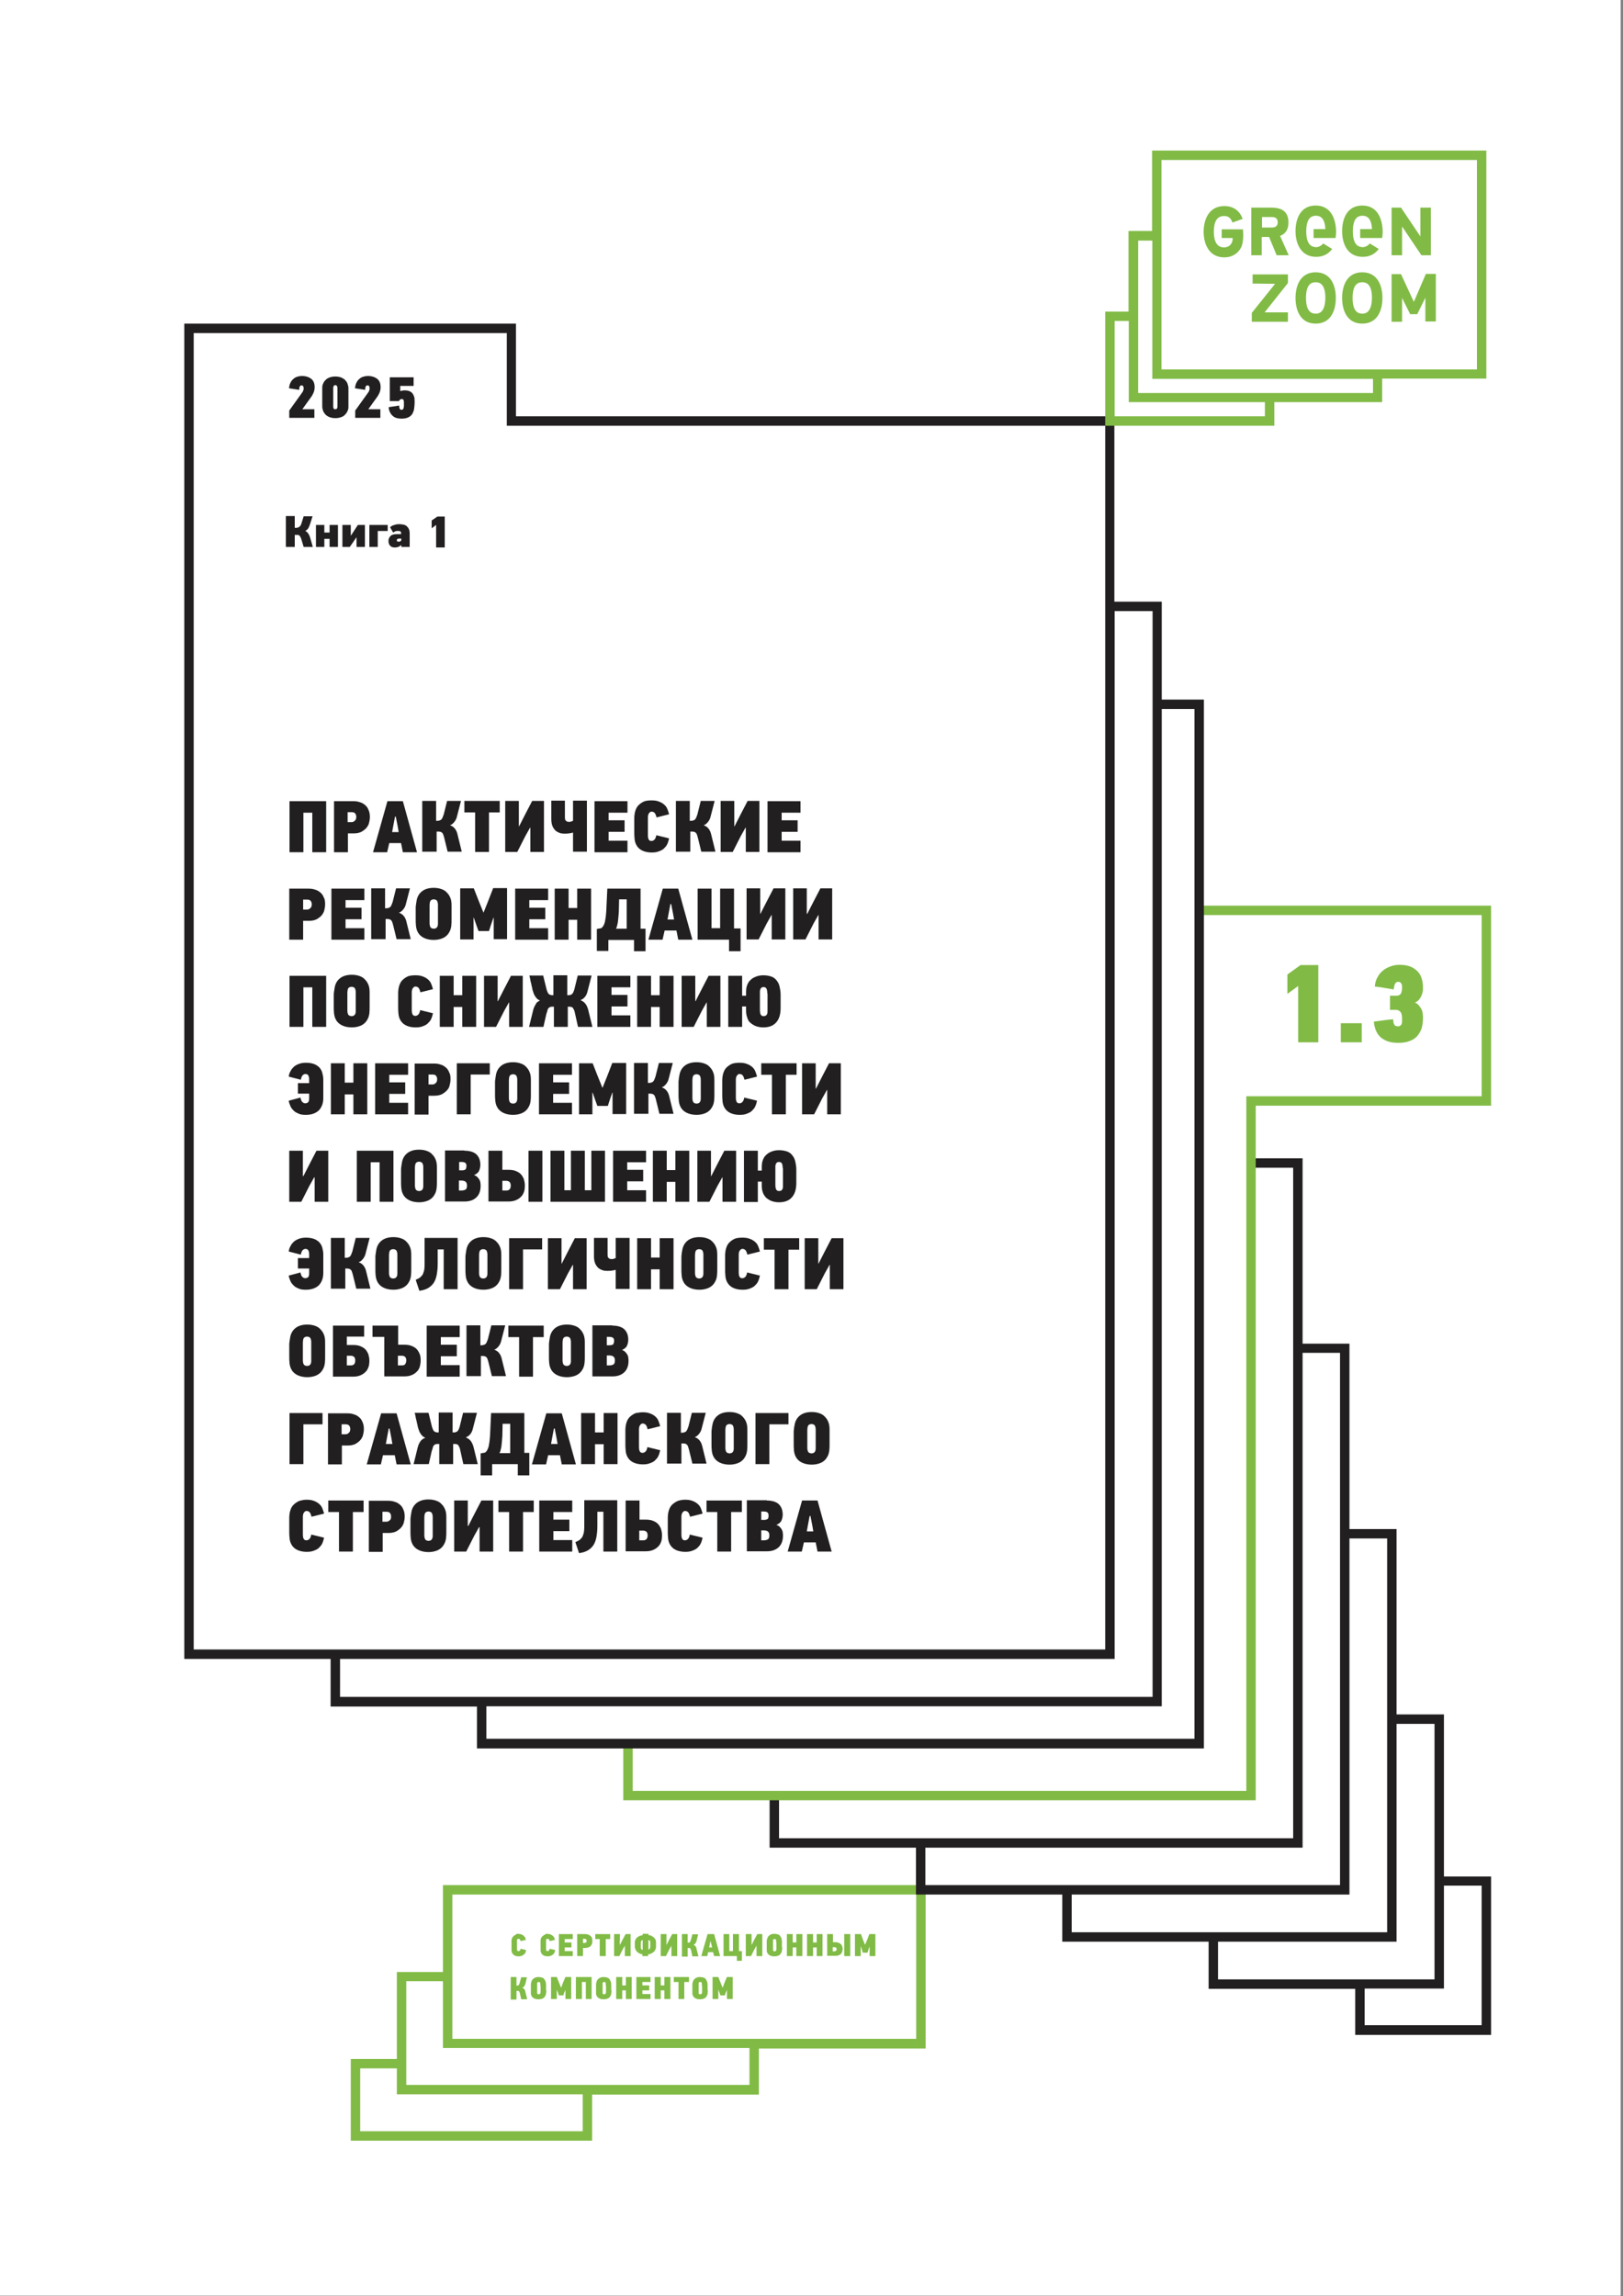 <?xml version="1.0" encoding="utf-8"?>
<!-- Generator: Adobe Illustrator 25.0.1, SVG Export Plug-In . SVG Version: 6.00 Build 0)  -->
<svg version="1.1" id="Слой_1" xmlns="http://www.w3.org/2000/svg" xmlns:xlink="http://www.w3.org/1999/xlink" x="0px" y="0px"
	 viewBox="0 0 620 877" style="enable-background:new 0 0 620 877;" xml:space="preserve">
<rect x="0" y="0" width="620" height="877" fill="#808080" stroke="none"/>
<style type="text/css">
	.st0{fill:#FFFFFF;}
	.st1{fill:#81BB46;}
	.st2{fill:#221F20;}
	.st3{clip-path:url(#SVGID_2_);fill:#81BB46;}
	.st4{clip-path:url(#SVGID_2_);fill:#221F20;}
	.st5{clip-path:url(#SVGID_4_);fill:#80BB46;}
</style>
<rect x="-1" class="st0" width="620.1" height="876.8"/>
<path class="st1" d="M353.5,720H169.2v33.2h-17.6v33.2H134v31.2h92.2V800h63.7v-17.6h63.7V720z M222.6,814h-85v-24h14v9.9h71V814z
	 M286.3,796.3H155.2v-39.6h14v25.5h117.1V796.3z M349.9,778.7H172.8v-55.1h177.2V778.7z"/>
<path class="st2" d="M551.6,716.7v-61.9h-18.1V584h-18v-70.8h-17.9v-70.8h-19.7v3.6H494v256.1H297.6v-16.3H294v19.9h55.9v17.9h55.9
	v18h55.9v18h56v17.6h51.9v-60.5H551.6z M353.5,705.7h144.1V516.7h14.3V720H353.5V705.7z M409.4,723.6h106.1v-136h14.4V738H409.4
	V723.6z M465.3,741.6h68.2v-83.2H548V756h-82.7V741.6z M566,773.5h-44.7v-14h30.3v-39.3H566V773.5z"/>
<polygon class="st1" points="479.7,345.9 471.6,345.9 458.1,345.9 458.1,349.5 471.6,349.5 479.7,349.5 566,349.5 566,418.7 
	479.7,418.7 476.1,418.7 476.1,422.3 476.1,684 241.7,684 241.7,666 238.1,666 238.1,687.6 479.7,687.6 479.7,422.3 569.6,422.3 
	569.6,345.9 "/>
<path class="st2" d="M443.8,267.2v-37.4h-18.1V159H197.1v-35.4H70.4V159v15v459.6h55.9v18.2h55.9v16h277.7V267.2H443.8z M74,174v-15
	v-31.8h119.6V159v3.6h3.6h225V630H74V174z M129.9,633.6h295.9V233.4h14.5v414.7H129.9V633.6z M456.3,664.1H185.8v-12.4h258V270.8
	h12.5V664.1z"/>
<path class="st2" d="M230,160.8L230,160.8L230,160.8z"/>
<g>
	<defs>
		<rect id="SVGID_1_" x="-1" width="620.1" height="876.8"/>
	</defs>
	<clipPath id="SVGID_2_">
		<use xlink:href="#SVGID_1_"  style="overflow:visible;"/>
	</clipPath>
	<path class="st3" d="M535.6,97.5h-4V79.3h3.6l7.4,11v-11h4v18.2H543l-7.4-11V97.5z M540.1,115.3l-4.9-10.6h-3.6v18.2h4v-9.1
		l3.1,6.2h2.7l3.1-6.3v9.1h4v-18.2h-3.8L540.1,115.3z M489,90.1c1.6-0.6,3.2-1.9,3.2-5.2c0-5.4-4.5-5.6-6.8-5.6h-7.4v18.2h4v-7h2.8
		l2.9,7h4.6L489,90.1z M485.9,86.9h-3.8v-4h3.8v0c0.7,0,2.2,0.1,2.2,2C488.1,86.7,486.7,86.9,485.9,86.9 M478.6,108.3L478.6,108.3
		l8.5,0.1l-8.9,11.1v3.4h13.8v-3.6v0h-8.9l8.9-11.2v-3.3h-13.5V108.3z M502.6,104c-5.9,0-7.7,5.2-7.7,9.8c0,4.6,1.8,9.8,7.7,9.8
		s7.7-5.2,7.7-9.8C510.3,109.2,508.5,104,502.6,104 M502.6,119.8c-1.6,0-3.7-0.8-3.7-6c0-5.3,2.1-6,3.7-6c1.6,0,3.7,0.8,3.7,6
		C506.2,119.1,504.1,119.8,502.6,119.8 M520.4,104c-5.9,0-7.7,5.2-7.7,9.8c0,4.6,1.8,9.8,7.7,9.8c5.9,0,7.7-5.2,7.7-9.8
		C528.1,109.2,526.3,104,520.4,104 M520.4,119.8c-1.6,0-3.7-0.8-3.7-6c0-5.3,2.1-6,3.7-6s3.7,0.8,3.7,6
		C524,119.1,521.9,119.8,520.4,119.8 M466.7,87.5v3.4h4.2c0,2.6-1.7,3.6-3.3,3.6c-1.6,0-3.9-0.8-3.9-6c0-5.3,2.3-6,3.9-6
		c1.1,0,2.5,0.3,3.2,2.5l3.9-1.4c-1-2.8-3.2-4.9-7-4.9c-5.9,0-7.9,5.2-7.9,9.8c0,4.6,2,9.8,7.9,9.8c3.4,0,5.7-2,6.6-4.2
		c1-2.6,0.5-6.5,0.5-6.5H466.7z M502.6,78.5c-5.9,0-7.7,5.2-7.7,9.8c0,4.6,2,9.8,7.9,9.8c2.9,0,4.8-1.3,6.1-3l-3.4-2.1
		c-0.9,1-1.9,1.4-2.7,1.4c-1.6,0-3.8-0.8-3.8-6c0-5.3,2.1-6,3.7-6c1.5,0,3.4,0.7,3.6,5.1h-4.5v3.4h8.4c0.1-0.8,0.2-1.6,0.2-2.5
		C510.3,83.7,508.5,78.5,502.6,78.5 M520.4,78.5c-5.9,0-7.7,5.2-7.7,9.8c0,4.6,1.9,9.8,7.9,9.8c2.9,0,4.8-1.3,6.1-3l-3.4-2.1
		c-0.9,1-1.9,1.4-2.7,1.4c-1.6,0-3.8-0.8-3.8-6c0-5.3,2.1-6,3.7-6c1.5,0,3.4,0.7,3.6,5.1h-4.5v3.4h8.4c0.1-0.8,0.2-1.6,0.2-2.5
		C528.1,83.7,526.3,78.5,520.4,78.5"/>
	<path class="st3" d="M422.2,119v40v1.8v1.8h1.8h1.8h61v-9h41.2v-9h39.8V57.5H440.1v30.7h-9V119H422.2z M443.7,61.1h120.5v80H443.7
		V61.1z M434.8,150.1V91.9h5.4v52.8h84.3v5.4H434.8z M425.8,122.6h5.4v31h52v5.4h-57.4h0v0V122.6z"/>
	<path class="st4" d="M116.6,202.8c0.5,0.2,0.8,0.5,1.1,0.9c0.3,0.4,0.5,0.9,0.7,1.4l1.1,3.8H116l-0.9-3c-0.1-0.4-0.3-0.7-0.4-0.9
		c-0.1-0.2-0.3-0.4-0.4-0.5c-0.2-0.1-0.3-0.2-0.5-0.2c-0.2,0-0.4,0-0.6,0h-0.6v4.6h-3.4v-11.8h3.4v4.5h0.6c0.2,0,0.4,0,0.5-0.1
		c0.2,0,0.4-0.1,0.5-0.2c0.2-0.1,0.3-0.3,0.5-0.4c0.1-0.2,0.3-0.5,0.4-0.8l0.9-2.9h3.4l-1.1,3.4c-0.2,0.5-0.4,1-0.7,1.4
		C117.3,202.3,117,202.6,116.6,202.8L116.6,202.8z"/>
	<polygon class="st4" points="125.9,208.9 125.9,205.8 123.9,205.8 123.9,208.9 120.7,208.9 120.7,200.5 123.9,200.5 123.9,203.4 
		125.9,203.4 125.9,200.5 129.1,200.5 129.1,208.9 	"/>
	<polygon class="st4" points="136.1,205.3 134.8,207.2 133.6,208.9 130.8,208.9 130.8,200.5 134,200.5 134,204.5 134.1,204.5 
		135.4,202.5 136.7,200.5 139.4,200.5 139.4,208.9 136.2,208.9 136.2,205.3 	"/>
	<polygon class="st4" points="144.3,202.8 144.3,208.9 141.1,208.9 141.1,200.5 148.1,200.5 148.1,202.8 	"/>
	<path class="st4" d="M152.6,200.2c0.6,0,1.1,0.1,1.6,0.2c0.5,0.1,0.9,0.3,1.2,0.6c0.3,0.3,0.6,0.6,0.8,1.1c0.2,0.4,0.3,1,0.3,1.6
		v5.2h-3.2v-0.7h-0.1c-0.6,0.6-1.4,0.9-2.3,0.9c-0.3,0-0.6,0-0.9-0.1c-0.3-0.1-0.6-0.2-0.8-0.4c-0.2-0.2-0.4-0.4-0.6-0.8
		c-0.1-0.3-0.2-0.7-0.2-1.2c0-0.8,0.3-1.4,0.8-1.9c0.5-0.5,1.4-0.7,2.5-0.7h1.5v-0.3c0-0.1,0-0.2,0-0.3c0-0.1-0.1-0.2-0.1-0.3
		c-0.1-0.1-0.2-0.2-0.3-0.2c-0.2-0.1-0.4-0.1-0.6-0.1c-0.2,0-0.4,0-0.6,0c-0.2,0-0.3,0.1-0.5,0.1c-0.2,0.1-0.3,0.1-0.4,0.2
		c-0.1,0.1-0.3,0.2-0.5,0.3l-1.2-2c0.5-0.5,1.1-0.8,1.7-0.9C151.1,200.3,151.8,200.2,152.6,200.2 M151.6,206.3c0,0.1,0,0.3,0.1,0.4
		c0.1,0.1,0.3,0.2,0.6,0.2c0.2,0,0.5-0.1,0.7-0.2c0.2-0.1,0.3-0.3,0.3-0.6v-0.4h-0.9c-0.3,0-0.4,0.1-0.6,0.2
		C151.6,206,151.6,206.1,151.6,206.3"/>
	<path class="st4" d="M166.6,208.9v-8.4c-0.3,0.2-0.6,0.4-0.9,0.7c-0.3,0.2-0.6,0.4-0.8,0.6v-3l2.2-1.5h2.8v11.8H166.6z"/>
</g>
<g>
	<path class="st2" d="M119.3,325.5v-15.1h-3.4v15.1h-5.3v-19.5h14v19.5H119.3z"/>
	<path class="st2" d="M141.3,312c0,1-0.2,1.8-0.4,2.6c-0.3,0.8-0.7,1.4-1.3,2c-0.6,0.5-1.2,1-2,1.3c-0.8,0.3-1.7,0.4-2.6,0.4h-2.1
		v7.2h-5.3v-19.5h7.3c1,0,1.8,0.1,2.6,0.4c0.8,0.2,1.4,0.6,2,1.1c0.6,0.5,1,1.1,1.3,1.9C141.1,310,141.3,311,141.3,312z M136.1,312
		c0-0.6-0.2-1.1-0.5-1.4c-0.3-0.3-0.7-0.4-1.3-0.4h-1.5v3.8h1.5c0.5,0,0.9-0.2,1.2-0.5C135.9,313.2,136.1,312.7,136.1,312z"/>
	<path class="st2" d="M153.2,322h-4.5l-0.8,3.5h-5.4l5.5-19.5h5.9l5.4,19.5h-5.4L153.2,322z M150.9,311.9l-0.7,3.7l-0.4,2.2h2.5
		l-0.4-2.3l-0.7-3.6H150.9z"/>
	<path class="st2" d="M161.3,325.5v-19.6h5.3v7.6h0.5c0.6,0,1.1-0.2,1.5-0.5c0.3-0.3,0.6-1,0.9-1.9l1.3-5.2h5.3l-1.5,5.8
		c-0.2,1-0.6,1.7-1.1,2.3c-0.5,0.6-1,1-1.6,1.2c1.5,0.5,2.5,1.7,2.9,3.6l1.6,6.5h-5.4l-1.3-5.3c-0.1-0.5-0.3-1-0.4-1.3
		s-0.3-0.6-0.5-0.7c-0.2-0.2-0.4-0.3-0.6-0.3c-0.3-0.1-0.6-0.1-0.9-0.1h-0.5v7.7H161.3z"/>
	<path class="st2" d="M186.8,310.3v15.1h-5.3v-15.1h-4.1v-4.4h13.5v4.4H186.8z"/>
	<path class="st2" d="M198.3,315.6l2.4-4.7c0.4-0.8,0.9-1.7,1.3-2.5c0.4-0.8,0.9-1.7,1.3-2.5h4.5v19.5h-5.2c0-1.6,0-3.1,0-4.6
		c0-1.5,0-3.1,0-4.7h-0.1c-0.3,0.5-0.6,1.1-0.9,1.6c-0.3,0.5-0.6,1.1-0.9,1.6l-3.1,6.1h-4.6v-19.5h5.2c0,1.6,0,3.3,0,4.9
		c0,1.6,0,3.2,0,4.8H198.3z"/>
	<path class="st2" d="M218.9,318c-1.1,0.3-2.2,0.4-3.1,0.4c-0.9,0-1.7-0.1-2.3-0.4c-0.7-0.3-1.2-0.6-1.6-1.1c-0.4-0.5-0.8-1.1-1-1.8
		c-0.2-0.7-0.3-1.4-0.3-2.3v-7h5.2v6.3c0,0.7,0.1,1.2,0.4,1.4c0.3,0.3,0.7,0.4,1.2,0.4c0.2,0,0.4,0,0.7-0.1c0.3-0.1,0.6-0.2,0.8-0.3
		v-7.7h5.3v19.5h-5.3L218.9,318z"/>
	<path class="st2" d="M227.1,325.5v-19.5h12.6v4.4h-7.2v2.9h6.1v4.4h-6.1v3.4h7.2v4.4H227.1z"/>
	<path class="st2" d="M248.9,305.7c1,0,1.9,0.1,2.7,0.4c0.8,0.3,1.4,0.6,2,1.1c0.6,0.5,1,1,1.3,1.7c0.3,0.7,0.5,1.4,0.7,2.1
		l-4.8,1.2c-0.2-0.8-0.4-1.3-0.7-1.7c-0.3-0.3-0.7-0.5-1.1-0.5c-0.4,0-0.7,0.1-0.9,0.4c-0.2,0.2-0.4,0.5-0.5,0.9
		c0,0.2-0.1,0.5-0.1,0.7c0,0.2,0,0.5,0,0.8v5.8c0,0.5,0,1,0.1,1.5c0.1,0.3,0.2,0.6,0.4,0.8c0.2,0.2,0.5,0.3,0.9,0.3
		c0.4,0,0.8-0.2,1.1-0.5c0.3-0.3,0.6-0.9,0.7-1.7l4.9,1.2c-0.2,0.8-0.4,1.6-0.7,2.2c-0.3,0.7-0.8,1.2-1.3,1.7
		c-0.5,0.5-1.2,0.8-2,1.1c-0.8,0.3-1.6,0.4-2.6,0.4c-2,0-3.6-0.5-4.7-1.4c-1.1-0.9-1.8-2.3-1.9-4c-0.1-0.8-0.1-1.7-0.1-2.6v-4.8
		c0-0.5,0-1.1,0.1-1.7c0.1-0.8,0.3-1.5,0.6-2.2c0.3-0.7,0.8-1.3,1.3-1.7c0.6-0.5,1.2-0.9,2-1.2C247,305.8,247.9,305.7,248.9,305.7z"
		/>
	<path class="st2" d="M258.2,325.5v-19.6h5.3v7.6h0.5c0.6,0,1.1-0.2,1.5-0.5c0.3-0.3,0.6-1,0.9-1.9l1.3-5.2h5.3l-1.5,5.8
		c-0.2,1-0.6,1.7-1.1,2.3c-0.5,0.6-1,1-1.6,1.2c1.5,0.5,2.5,1.7,2.9,3.6l1.6,6.5h-5.4l-1.3-5.3c-0.1-0.5-0.3-1-0.4-1.3
		c-0.1-0.3-0.3-0.6-0.5-0.7c-0.2-0.2-0.4-0.3-0.6-0.3c-0.3-0.1-0.6-0.1-0.9-0.1h-0.5v7.7H258.2z"/>
	<path class="st2" d="M280.6,315.6l2.4-4.7c0.4-0.8,0.9-1.7,1.3-2.5c0.4-0.8,0.9-1.7,1.3-2.5h4.5v19.5h-5.2c0-1.6,0-3.1,0-4.6
		c0-1.5,0-3.1,0-4.7h-0.1c-0.3,0.5-0.6,1.1-0.9,1.6c-0.3,0.5-0.6,1.1-0.9,1.6l-3.1,6.1h-4.6v-19.5h5.2c0,1.6,0,3.3,0,4.9
		c0,1.6,0,3.2,0,4.8H280.6z"/>
	<path class="st2" d="M293.2,325.5v-19.5h12.6v4.4h-7.2v2.9h6.1v4.4h-6.1v3.4h7.2v4.4H293.2z"/>
</g>
<g>
	<path class="st2" d="M124.2,345.4c0,1-0.2,1.8-0.4,2.6c-0.3,0.8-0.7,1.4-1.3,2c-0.6,0.5-1.2,1-2,1.3c-0.8,0.3-1.7,0.4-2.6,0.4h-2.1
		v7.2h-5.3v-19.5h7.3c1,0,1.8,0.1,2.6,0.4c0.8,0.2,1.4,0.6,2,1.1c0.6,0.5,1,1.1,1.3,1.9C124.1,343.4,124.2,344.4,124.2,345.4z
		 M119.1,345.4c0-0.6-0.2-1.1-0.5-1.4c-0.3-0.3-0.7-0.4-1.3-0.4h-1.5v3.8h1.5c0.5,0,0.9-0.2,1.2-0.5
		C118.9,346.6,119.1,346.1,119.1,345.4z"/>
	<path class="st2" d="M126.6,358.9v-19.5h12.6v4.4h-7.2v2.9h6.1v4.4h-6.1v3.4h7.2v4.4H126.6z"/>
	<path class="st2" d="M141.8,358.9v-19.6h5.3v7.6h0.5c0.6,0,1.1-0.2,1.5-0.5c0.3-0.3,0.6-1,0.9-1.9l1.3-5.2h5.3l-1.5,5.8
		c-0.2,1-0.6,1.7-1.1,2.3c-0.5,0.6-1,1-1.6,1.2c1.5,0.5,2.5,1.7,2.9,3.6l1.6,6.5h-5.4l-1.3-5.3c-0.1-0.5-0.3-1-0.4-1.3
		c-0.1-0.3-0.3-0.6-0.5-0.7c-0.2-0.2-0.4-0.3-0.6-0.3c-0.3-0.1-0.6-0.1-0.9-0.1h-0.5v7.7H141.8z"/>
	<path class="st2" d="M172.5,351.1c0,0.8,0,1.7-0.1,2.5c-0.1,0.8-0.3,1.6-0.7,2.3c-0.5,1-1.3,1.8-2.3,2.3c-1,0.5-2.3,0.8-3.7,0.8
		c-1.5,0-2.8-0.3-3.8-0.8c-1-0.5-1.8-1.2-2.3-2.2c-0.4-0.7-0.6-1.5-0.7-2.4c-0.1-0.9-0.1-1.8-0.1-2.6V347c0-0.5,0-0.9,0.1-1.4
		s0.1-0.9,0.2-1.3c0.2-1.6,0.9-2.9,2-3.8c1.1-0.9,2.6-1.4,4.6-1.4c1.2,0,2.2,0.2,3,0.5c0.9,0.3,1.6,0.8,2.1,1.4
		c0.6,0.6,1,1.3,1.3,2.1c0.3,0.8,0.4,1.7,0.4,2.8V351.1z M167.3,346.7c0-0.3,0-0.7,0-1c0-0.3,0-0.6-0.1-1c-0.1-0.4-0.2-0.7-0.5-0.9
		c-0.3-0.2-0.6-0.3-1-0.3c-0.4,0-0.7,0.1-1,0.3c-0.3,0.2-0.4,0.5-0.5,0.9c0,0.3-0.1,0.6-0.1,1c0,0.3,0,0.6,0,1v4.8c0,0.3,0,0.7,0,1
		c0,0.3,0,0.6,0.1,1c0.1,0.4,0.2,0.7,0.5,0.9c0.3,0.2,0.6,0.3,1,0.3c1,0,1.6-0.6,1.6-1.9V346.7z"/>
	<path class="st2" d="M184.7,348.6l1.8-4.5l1.9-4.9h5.3v19.5h-5.1v-8.2h-0.1l-1,2.9l-0.7,2.2h-4l-0.8-2.2l-1-2.9h-0.1v8.3h-5.1
		v-19.5h5.2l1.8,4.6l1.9,4.7H184.7z"/>
	<path class="st2" d="M196.8,358.9v-19.5h12.6v4.4h-7.2v2.9h6.1v4.4h-6.1v3.4h7.2v4.4H196.8z"/>
	<path class="st2" d="M220.5,358.9v-7.6h-3.3v7.6h-5.3v-19.5h5.3v7.4h3.3v-7.4h5.3v19.5H220.5z"/>
	<path class="st2" d="M232.4,358.9v4.3H228c0-1.4,0-2.8,0-4.2c0-1.4,0-2.8,0-4.2l1.7-0.3c0.4-0.3,0.7-0.7,0.9-1.1
		c0.2-0.4,0.4-0.9,0.5-1.4c0.1-0.5,0.2-1.1,0.3-1.8c0.1-0.7,0.1-1.4,0.2-2.2l0.4-8.6h12.7v15.3h1.9v8.6h-4.4v-4.3H232.4z
		 M236.4,348.2c-0.1,0.9-0.1,1.7-0.2,2.4c-0.1,0.7-0.1,1.3-0.2,1.8c-0.1,0.5-0.2,0.9-0.3,1.3c-0.1,0.4-0.2,0.7-0.4,1h4.1v-11.2h-2.9
		L236.4,348.2z"/>
	<path class="st2" d="M258.4,355.4h-4.5l-0.8,3.5h-5.4l5.5-19.5h5.9l5.4,19.5h-5.4L258.4,355.4z M256.1,345.3l-0.7,3.7l-0.4,2.2h2.5
		l-0.4-2.3l-0.7-3.6H256.1z"/>
	<path class="st2" d="M278.4,358.9h-11.9v-19.5h5.3v15.1h3.3v-15.1h5.3v15.2h2.5l0,8.7h-4.4V358.9z"/>
	<path class="st2" d="M290.5,349l2.4-4.7c0.4-0.8,0.9-1.7,1.3-2.5c0.4-0.8,0.9-1.7,1.3-2.5h4.5v19.5h-5.2c0-1.6,0-3.1,0-4.6
		c0-1.5,0-3.1,0-4.7h-0.1c-0.3,0.5-0.6,1.1-0.9,1.6c-0.3,0.5-0.6,1.1-0.9,1.6l-3.1,6.1h-4.6v-19.5h5.2c0,1.6,0,3.3,0,4.9
		c0,1.6,0,3.2,0,4.8H290.5z"/>
	<path class="st2" d="M308.4,349l2.4-4.7c0.4-0.8,0.9-1.7,1.3-2.5c0.4-0.8,0.9-1.7,1.3-2.5h4.5v19.5h-5.2c0-1.6,0-3.1,0-4.6
		c0-1.5,0-3.1,0-4.7h-0.1c-0.3,0.5-0.6,1.1-0.9,1.6c-0.3,0.5-0.6,1.1-0.9,1.6l-3.1,6.1H303v-19.5h5.2c0,1.6,0,3.3,0,4.9
		c0,1.6,0,3.2,0,4.8H308.4z"/>
</g>
<g>
	<path class="st2" d="M119.3,392.2v-15.1h-3.4v15.1h-5.3v-19.5h14v19.5H119.3z"/>
	<path class="st2" d="M141.2,384.5c0,0.8,0,1.7-0.1,2.5c-0.1,0.8-0.3,1.6-0.7,2.3c-0.5,1-1.3,1.8-2.3,2.3c-1,0.5-2.3,0.8-3.7,0.8
		c-1.5,0-2.8-0.3-3.8-0.8c-1-0.5-1.8-1.2-2.3-2.2c-0.4-0.7-0.6-1.5-0.7-2.4c-0.1-0.9-0.1-1.8-0.1-2.6v-4.2c0-0.5,0-0.9,0.1-1.4
		s0.1-0.9,0.2-1.3c0.2-1.6,0.9-2.9,2-3.8c1.1-0.9,2.6-1.4,4.6-1.4c1.2,0,2.2,0.2,3,0.5c0.9,0.3,1.6,0.8,2.1,1.4
		c0.6,0.6,1,1.3,1.3,2.1c0.3,0.8,0.4,1.7,0.4,2.8V384.5z M135.9,380.1c0-0.3,0-0.7,0-1c0-0.3,0-0.6-0.1-1c-0.1-0.4-0.2-0.7-0.5-0.9
		c-0.3-0.2-0.6-0.3-1-0.3c-0.4,0-0.7,0.1-1,0.3c-0.3,0.2-0.4,0.5-0.5,0.9c0,0.3-0.1,0.6-0.1,1c0,0.3,0,0.6,0,1v4.8c0,0.3,0,0.7,0,1
		c0,0.3,0,0.6,0.1,1c0.1,0.4,0.2,0.7,0.5,0.9c0.3,0.2,0.6,0.3,1,0.3c1,0,1.6-0.6,1.6-1.9V380.1z"/>
	<path class="st2" d="M158.7,372.5c1,0,1.9,0.1,2.7,0.4c0.8,0.3,1.4,0.6,2,1.1c0.6,0.5,1,1,1.3,1.7c0.3,0.7,0.5,1.4,0.7,2.1
		l-4.8,1.2c-0.2-0.8-0.4-1.3-0.7-1.7c-0.3-0.3-0.7-0.5-1.1-0.5c-0.4,0-0.7,0.1-0.9,0.4c-0.2,0.2-0.4,0.5-0.5,0.9
		c0,0.2-0.1,0.5-0.1,0.7c0,0.2,0,0.5,0,0.8v5.8c0,0.5,0,1,0.1,1.5c0.1,0.3,0.2,0.6,0.4,0.8c0.2,0.2,0.5,0.3,0.9,0.3
		c0.4,0,0.8-0.2,1.1-0.5c0.3-0.3,0.6-0.9,0.7-1.7l4.9,1.2c-0.2,0.8-0.4,1.6-0.7,2.2c-0.3,0.7-0.8,1.2-1.3,1.7
		c-0.5,0.5-1.2,0.8-2,1.1c-0.8,0.3-1.6,0.4-2.6,0.4c-2,0-3.6-0.5-4.7-1.4c-1.1-0.9-1.8-2.3-1.9-4c-0.1-0.8-0.1-1.7-0.1-2.6v-4.8
		c0-0.5,0-1.1,0.1-1.7c0.1-0.8,0.3-1.5,0.6-2.2c0.3-0.7,0.8-1.3,1.3-1.7c0.6-0.5,1.2-0.9,2-1.2C156.8,372.6,157.7,372.5,158.7,372.5
		z"/>
	<path class="st2" d="M176.6,392.2v-7.6h-3.3v7.6H168v-19.5h5.3v7.4h3.3v-7.4h5.3v19.5H176.6z"/>
	<path class="st2" d="M190.2,382.4l2.4-4.7c0.4-0.8,0.9-1.7,1.3-2.5c0.4-0.8,0.9-1.7,1.3-2.5h4.5v19.5h-5.2c0-1.6,0-3.1,0-4.6
		c0-1.5,0-3.1,0-4.7h-0.1c-0.3,0.5-0.6,1.1-0.9,1.6c-0.3,0.5-0.6,1.1-0.9,1.6l-3.1,6.1h-4.6v-19.5h5.2c0,1.6,0,3.3,0,4.9
		c0,1.6,0,3.2,0,4.8H190.2z"/>
	<path class="st2" d="M206.2,382.2c0,0,0-0.1,0-0.1c-0.5-0.2-1.1-0.6-1.5-1.2c-0.5-0.6-0.8-1.3-1.1-2.3c-0.1-0.2-0.2-0.6-0.3-1.2
		c-0.1-0.6-0.3-1.1-0.4-1.8c-0.2-0.6-0.3-1.2-0.4-1.8c-0.1-0.6-0.2-0.9-0.3-1.2h5.3l1.3,5.3c0.3,1,0.6,1.6,0.9,1.8
		c0.4,0.3,0.8,0.4,1.3,0.4h0.4v-7.6h5.3v7.6h0.4c0.3,0,0.5,0,0.8-0.1s0.4-0.2,0.6-0.3c0.2-0.2,0.3-0.4,0.5-0.7
		c0.1-0.3,0.3-0.7,0.4-1.1l1.3-5.3h5.3l-1.5,5.8c-0.2,0.9-0.5,1.7-1,2.3c-0.5,0.6-1,1-1.6,1.2c0,0,0,0,0,0.1c0,0,0,0,0,0.1
		c1.4,0.5,2.3,1.7,2.8,3.6l1.6,6.5h-5.5c-0.2-0.9-0.4-1.8-0.6-2.7c-0.2-0.9-0.4-1.8-0.6-2.7c-0.1-0.5-0.2-0.9-0.4-1.2
		c-0.1-0.3-0.3-0.5-0.4-0.7c-0.2-0.2-0.4-0.3-0.6-0.3c-0.2-0.1-0.5-0.1-0.9-0.1h-0.4v7.7h-5.3v-7.7h-0.4c-0.4,0-0.7,0-1,0.1
		c-0.3,0.1-0.5,0.3-0.7,0.5s-0.3,0.5-0.4,0.9c-0.1,0.4-0.2,0.8-0.4,1.3l-1.1,4.9h-5.5l1.6-6.5c0.2-0.8,0.6-1.6,1-2.2
		C204.9,382.9,205.5,382.5,206.2,382.2z"/>
	<path class="st2" d="M228.2,392.2v-19.5h12.6v4.4h-7.2v2.9h6.1v4.4h-6.1v3.4h7.2v4.4H228.2z"/>
	<path class="st2" d="M252,392.2v-7.6h-3.3v7.6h-5.3v-19.5h5.3v7.4h3.3v-7.4h5.3v19.5H252z"/>
	<path class="st2" d="M265.7,382.4l2.4-4.7c0.4-0.8,0.9-1.7,1.3-2.5c0.4-0.8,0.9-1.7,1.3-2.5h4.5v19.5h-5.2c0-1.6,0-3.1,0-4.6
		c0-1.5,0-3.1,0-4.7h-0.1c-0.3,0.5-0.6,1.1-0.9,1.6c-0.3,0.5-0.6,1.1-0.9,1.6l-3.1,6.1h-4.6v-19.5h5.2c0,1.6,0,3.3,0,4.9
		c0,1.6,0,3.2,0,4.8H265.7z"/>
	<path class="st2" d="M278.2,372.7h5.3v7.6h1.5V379c0-1,0.1-1.9,0.4-2.7c0.3-0.8,0.7-1.5,1.3-2c0.6-0.6,1.3-1,2.1-1.3
		c0.8-0.3,1.7-0.5,2.8-0.5c1.2,0,2.2,0.2,3.1,0.5c0.8,0.3,1.5,0.8,2,1.5c0.5,0.6,0.9,1.4,1.1,2.3c0.2,0.9,0.4,1.9,0.4,3.1v5.1
		c0,2.3-0.5,4.1-1.6,5.4c-1.1,1.3-2.7,2-5,2c-1.1,0-2.1-0.2-2.9-0.5c-0.8-0.3-1.5-0.8-2.1-1.3s-1-1.3-1.2-2.1
		c-0.3-0.8-0.4-1.7-0.4-2.6v-1.5h-1.5v7.8h-5.3V372.7z M293.1,379.4c0-0.8-0.1-1.4-0.3-1.8c-0.2-0.4-0.6-0.6-1.1-0.6
		c-0.4,0-0.7,0.1-0.9,0.3s-0.3,0.4-0.4,0.7c-0.1,0.3-0.1,0.6-0.1,1c0,0.4,0,0.7,0,1.1v5.6c0,0.8,0.1,1.4,0.3,1.8
		c0.2,0.4,0.6,0.6,1.1,0.6c1,0,1.5-0.6,1.5-1.8V379.4z"/>
</g>
<g>
	<path class="st2" d="M114.8,419.2c0.1,0.8,0.4,1.4,0.7,1.7c0.3,0.3,0.7,0.5,1.1,0.5c0.5,0,0.9-0.2,1.2-0.5c0.2-0.4,0.3-0.8,0.3-1.3
		v-1.9h-4.3v-4h4.3v-1.5c0-0.5-0.1-1-0.3-1.4c-0.2-0.4-0.6-0.6-1.1-0.6c-0.4,0-0.8,0.2-1.1,0.5c-0.3,0.3-0.5,0.9-0.7,1.7l-4.6-1.2
		c0.1-0.8,0.3-1.5,0.7-2.1c0.3-0.7,0.8-1.2,1.3-1.7c0.6-0.5,1.2-0.8,2-1.1c0.8-0.3,1.7-0.4,2.7-0.4c1.2,0,2.2,0.2,3,0.5
		c0.8,0.3,1.5,0.8,2,1.3c0.5,0.6,0.9,1.2,1.1,2c0.2,0.8,0.4,1.6,0.4,2.5v7.2c0,2-0.6,3.5-1.7,4.7c-1.2,1.1-2.8,1.7-5,1.7
		c-1,0-1.9-0.1-2.6-0.4c-0.7-0.3-1.4-0.6-1.9-1.1c-0.5-0.5-1-1-1.3-1.7c-0.3-0.7-0.6-1.4-0.7-2.2L114.8,419.2z"/>
	<path class="st2" d="M135,425.6V418h-3.3v7.6h-5.3v-19.5h5.3v7.4h3.3v-7.4h5.3v19.5H135z"/>
	<path class="st2" d="M143.3,425.6v-19.5h12.6v4.4h-7.2v2.9h6.1v4.4h-6.1v3.4h7.2v4.4H143.3z"/>
	<path class="st2" d="M172.1,412.2c0,1-0.2,1.8-0.4,2.6s-0.7,1.4-1.3,2c-0.6,0.5-1.2,1-2,1.3c-0.8,0.3-1.7,0.4-2.6,0.4h-2.1v7.2
		h-5.3v-19.5h7.3c1,0,1.8,0.1,2.6,0.4c0.8,0.2,1.4,0.6,2,1.1c0.6,0.5,1,1.1,1.3,1.9C172,410.2,172.1,411.1,172.1,412.2z M167,412.2
		c0-0.6-0.2-1.1-0.5-1.4c-0.3-0.3-0.7-0.4-1.3-0.4h-1.5v3.8h1.5c0.5,0,0.9-0.2,1.2-0.5C166.8,413.4,167,412.9,167,412.2z"/>
	<path class="st2" d="M179.8,410.4v15.2h-5.3v-19.5h12.6v4.3H179.8z"/>
	<path class="st2" d="M202.8,417.9c0,0.8,0,1.7-0.1,2.5c-0.1,0.8-0.3,1.6-0.7,2.3c-0.5,1-1.3,1.8-2.3,2.3c-1,0.5-2.3,0.8-3.7,0.8
		c-1.5,0-2.8-0.3-3.8-0.8c-1-0.5-1.8-1.2-2.3-2.2c-0.4-0.7-0.6-1.5-0.7-2.4c-0.1-0.9-0.1-1.8-0.1-2.6v-4.2c0-0.5,0-0.9,0.1-1.4
		s0.1-0.9,0.2-1.3c0.2-1.6,0.9-2.9,2-3.8c1.1-0.9,2.6-1.4,4.6-1.4c1.2,0,2.2,0.2,3,0.5c0.9,0.3,1.6,0.8,2.1,1.4
		c0.6,0.6,1,1.3,1.3,2.1c0.3,0.8,0.4,1.7,0.4,2.8V417.9z M197.6,413.5c0-0.3,0-0.7,0-1c0-0.3,0-0.6-0.1-1c-0.1-0.4-0.2-0.7-0.5-0.9
		c-0.3-0.2-0.6-0.3-1-0.3c-0.4,0-0.7,0.1-1,0.3c-0.3,0.2-0.4,0.5-0.5,0.9c0,0.3-0.1,0.6-0.1,1c0,0.3,0,0.6,0,1v4.8c0,0.3,0,0.7,0,1
		c0,0.3,0,0.6,0.1,1c0.1,0.4,0.2,0.7,0.5,0.9c0.3,0.2,0.6,0.3,1,0.3c1,0,1.6-0.6,1.6-1.9V413.5z"/>
	<path class="st2" d="M205.9,425.6v-19.5h12.6v4.4h-7.2v2.9h6.1v4.4h-6.1v3.4h7.2v4.4H205.9z"/>
	<path class="st2" d="M230.2,415.4l1.8-4.5l1.9-4.9h5.3v19.5H234v-8.2h-0.1l-1,2.9l-0.7,2.2h-4l-0.8-2.2l-1-2.9h-0.1v8.3h-5.1v-19.5
		h5.2l1.8,4.6l1.9,4.7H230.2z"/>
	<path class="st2" d="M242.2,425.6v-19.6h5.3v7.6h0.5c0.6,0,1.1-0.2,1.5-0.5c0.3-0.3,0.6-1,0.9-1.9l1.3-5.2h5.3l-1.5,5.8
		c-0.2,1-0.6,1.7-1.1,2.3c-0.5,0.6-1,1-1.6,1.2c1.5,0.5,2.5,1.7,2.9,3.6l1.6,6.5h-5.4l-1.3-5.3c-0.1-0.5-0.3-1-0.4-1.3
		c-0.1-0.3-0.3-0.6-0.5-0.7c-0.2-0.2-0.4-0.3-0.6-0.3c-0.3-0.1-0.6-0.1-0.9-0.1h-0.5v7.7H242.2z"/>
	<path class="st2" d="M272.9,417.9c0,0.8,0,1.7-0.1,2.5c-0.1,0.8-0.3,1.6-0.7,2.3c-0.5,1-1.3,1.8-2.3,2.3c-1,0.5-2.3,0.8-3.7,0.8
		c-1.5,0-2.8-0.3-3.8-0.8c-1-0.5-1.8-1.2-2.3-2.2c-0.4-0.7-0.6-1.5-0.7-2.4c-0.1-0.9-0.1-1.8-0.1-2.6v-4.2c0-0.5,0-0.9,0.1-1.4
		c0-0.4,0.1-0.9,0.2-1.3c0.2-1.6,0.9-2.9,2-3.8c1.1-0.9,2.6-1.4,4.6-1.4c1.2,0,2.2,0.2,3,0.5c0.9,0.3,1.6,0.8,2.1,1.4
		c0.6,0.6,1,1.3,1.3,2.1c0.3,0.8,0.4,1.7,0.4,2.8V417.9z M267.7,413.5c0-0.3,0-0.7,0-1c0-0.3,0-0.6-0.1-1c-0.1-0.4-0.2-0.7-0.5-0.9
		c-0.3-0.2-0.6-0.3-1-0.3s-0.7,0.1-1,0.3c-0.3,0.2-0.4,0.5-0.5,0.9c0,0.3-0.1,0.6-0.1,1c0,0.3,0,0.6,0,1v4.8c0,0.3,0,0.7,0,1
		c0,0.3,0,0.6,0.1,1c0.1,0.4,0.2,0.7,0.5,0.9c0.3,0.2,0.6,0.3,1,0.3c1,0,1.6-0.6,1.6-1.9V413.5z"/>
	<path class="st2" d="M282.5,405.9c1,0,1.9,0.1,2.7,0.4c0.8,0.3,1.4,0.6,2,1.1c0.6,0.5,1,1,1.3,1.7c0.3,0.7,0.5,1.4,0.7,2.1
		l-4.8,1.2c-0.2-0.8-0.4-1.3-0.7-1.7c-0.3-0.3-0.7-0.5-1.1-0.5c-0.4,0-0.7,0.1-0.9,0.4c-0.2,0.2-0.4,0.5-0.5,0.9
		c0,0.2-0.1,0.5-0.1,0.7c0,0.2,0,0.5,0,0.8v5.8c0,0.5,0,1,0.1,1.5c0.1,0.3,0.2,0.6,0.4,0.8c0.2,0.2,0.5,0.3,0.9,0.3
		c0.4,0,0.8-0.2,1.1-0.5c0.3-0.3,0.6-0.9,0.7-1.7l4.9,1.2c-0.2,0.8-0.4,1.6-0.7,2.2c-0.3,0.7-0.8,1.2-1.3,1.7
		c-0.5,0.5-1.2,0.8-2,1.1c-0.8,0.3-1.6,0.4-2.6,0.4c-2,0-3.6-0.5-4.7-1.4c-1.1-0.9-1.8-2.3-1.9-4c-0.1-0.8-0.1-1.7-0.1-2.6v-4.8
		c0-0.5,0-1.1,0.1-1.7c0.1-0.8,0.3-1.5,0.6-2.2c0.3-0.7,0.8-1.3,1.3-1.7c0.6-0.5,1.2-0.9,2-1.2C280.7,406,281.6,405.9,282.5,405.9z"
		/>
	<path class="st2" d="M300.2,410.5v15.1h-5.3v-15.1h-4.1v-4.4h13.5v4.4H300.2z"/>
	<path class="st2" d="M311.7,415.8l2.4-4.7c0.4-0.8,0.9-1.7,1.3-2.5c0.4-0.8,0.9-1.7,1.3-2.5h4.5v19.5h-5.2c0-1.6,0-3.1,0-4.6
		c0-1.5,0-3.1,0-4.7h-0.1c-0.3,0.5-0.6,1.1-0.9,1.6c-0.3,0.5-0.6,1.1-0.9,1.6l-3.1,6.1h-4.6v-19.5h5.2c0,1.6,0,3.3,0,4.9
		c0,1.6,0,3.2,0,4.8H311.7z"/>
</g>
<g>
	<path class="st2" d="M115.9,449.2l2.4-4.7c0.4-0.8,0.9-1.7,1.3-2.5c0.4-0.8,0.9-1.7,1.3-2.5h4.5V459h-5.2c0-1.6,0-3.1,0-4.6
		c0-1.5,0-3.1,0-4.7H120c-0.3,0.5-0.6,1.1-0.9,1.6c-0.3,0.5-0.6,1.1-0.9,1.6l-3.1,6.1h-4.6v-19.5h5.2c0,1.6,0,3.3,0,4.9
		c0,1.6,0,3.2,0,4.8H115.9z"/>
	<path class="st2" d="M145,459v-15.1h-3.4V459h-5.3v-19.5h14V459H145z"/>
	<path class="st2" d="M166.9,451.3c0,0.8,0,1.7-0.1,2.5c-0.1,0.8-0.3,1.6-0.7,2.3c-0.5,1-1.3,1.8-2.3,2.3c-1,0.5-2.3,0.8-3.7,0.8
		c-1.5,0-2.8-0.3-3.8-0.8s-1.8-1.2-2.3-2.2c-0.4-0.7-0.6-1.5-0.7-2.4c-0.1-0.9-0.1-1.8-0.1-2.6v-4.2c0-0.5,0-0.9,0.1-1.4
		s0.1-0.9,0.2-1.3c0.2-1.6,0.9-2.9,2-3.8c1.1-0.9,2.6-1.4,4.6-1.4c1.2,0,2.2,0.2,3,0.5c0.9,0.3,1.6,0.8,2.1,1.4
		c0.6,0.6,1,1.3,1.3,2.1c0.3,0.8,0.4,1.7,0.4,2.8V451.3z M161.7,446.9c0-0.3,0-0.7,0-1c0-0.3,0-0.6-0.1-1c-0.1-0.4-0.2-0.7-0.5-0.9
		c-0.3-0.2-0.6-0.3-1-0.3s-0.7,0.1-1,0.3c-0.3,0.2-0.4,0.5-0.5,0.9c0,0.3-0.1,0.6-0.1,1c0,0.3,0,0.6,0,1v4.8c0,0.3,0,0.7,0,1
		c0,0.3,0,0.6,0.1,1c0.1,0.4,0.2,0.7,0.5,0.9c0.3,0.2,0.6,0.3,1,0.3c1,0,1.6-0.6,1.6-1.9V446.9z"/>
	<path class="st2" d="M177.4,439.5c2.1,0,3.6,0.5,4.6,1.4c1,1,1.5,2.3,1.5,4c0,0.9-0.2,1.6-0.5,2.3s-1,1.2-1.9,1.6
		c0.5,0.2,0.9,0.4,1.2,0.7c0.3,0.3,0.6,0.7,0.8,1c0.2,0.4,0.4,0.8,0.4,1.2c0.1,0.4,0.1,0.9,0.1,1.3c0,1.9-0.6,3.4-1.7,4.4
		c-1.1,1-2.6,1.5-4.4,1.5H170v-19.5H177.4z M178.2,445.3c0-0.6-0.2-1-0.5-1.2c-0.4-0.2-0.8-0.3-1.3-0.3h-1v3.2h1.1
		c0.6,0,1-0.1,1.4-0.4C178,446.3,178.2,445.9,178.2,445.3z M178.4,452.8c0-0.7-0.2-1.2-0.6-1.5c-0.4-0.3-1-0.4-1.6-0.4h-0.9v3.8h0.9
		c0.7,0,1.2-0.1,1.7-0.4C178.2,454.1,178.4,453.6,178.4,452.8z"/>
	<path class="st2" d="M186.6,459v-19.5h5.3v7.3h2.2c1.1,0,2,0.1,2.8,0.4c0.8,0.3,1.5,0.7,2,1.2c0.5,0.5,0.9,1.2,1.2,1.9
		c0.2,0.7,0.4,1.5,0.4,2.4c0,1.1-0.1,2-0.4,2.7c-0.3,0.8-0.7,1.4-1.3,1.9c-0.5,0.5-1.2,0.9-2,1.2c-0.8,0.3-1.7,0.4-2.6,0.4H186.6z
		 M195.1,452.8c0-0.5-0.1-1-0.4-1.3c-0.3-0.3-0.7-0.5-1.3-0.5h-1.5v3.7h1.6c0.5,0,1-0.2,1.2-0.5C195,453.9,195.1,453.4,195.1,452.8z
		 M201.9,459v-19.5h5.3V459H201.9z"/>
	<path class="st2" d="M231.1,439.5V459h-20.8v-19.5h5.3v15.1h2.5v-15.1h5.3v15.1h2.5v-15.1H231.1z"/>
	<path class="st2" d="M234.2,459v-19.5h12.6v4.4h-7.2v2.9h6.1v4.4h-6.1v3.4h7.2v4.4H234.2z"/>
	<path class="st2" d="M258,459v-7.6h-3.3v7.6h-5.3v-19.5h5.3v7.4h3.3v-7.4h5.3V459H258z"/>
	<path class="st2" d="M271.7,449.2l2.4-4.7c0.4-0.8,0.9-1.7,1.3-2.5c0.4-0.8,0.9-1.7,1.3-2.5h4.5V459h-5.2c0-1.6,0-3.1,0-4.6
		c0-1.5,0-3.1,0-4.7h-0.1c-0.3,0.5-0.6,1.1-0.9,1.6c-0.3,0.5-0.6,1.1-0.9,1.6l-3.1,6.1h-4.6v-19.5h5.2c0,1.6,0,3.3,0,4.9
		c0,1.6,0,3.2,0,4.8H271.7z"/>
	<path class="st2" d="M284.2,439.5h5.3v7.6h1.5v-1.3c0-1,0.1-1.9,0.4-2.7c0.3-0.8,0.7-1.5,1.3-2c0.6-0.6,1.3-1,2.1-1.3
		c0.8-0.3,1.7-0.5,2.8-0.5c1.2,0,2.2,0.2,3.1,0.5c0.8,0.3,1.5,0.8,2,1.5c0.5,0.6,0.9,1.4,1.1,2.3c0.2,0.9,0.4,1.9,0.4,3.1v5.1
		c0,2.3-0.5,4.1-1.6,5.4c-1.1,1.3-2.7,2-5,2c-1.1,0-2.1-0.2-2.9-0.5c-0.8-0.3-1.5-0.8-2.1-1.3c-0.5-0.6-1-1.3-1.2-2
		c-0.3-0.8-0.4-1.7-0.4-2.6v-1.5h-1.5v7.8h-5.3V439.5z M299,446.2c0-0.8-0.1-1.4-0.3-1.8c-0.2-0.4-0.6-0.6-1.1-0.6
		c-0.4,0-0.7,0.1-0.9,0.3s-0.3,0.4-0.4,0.7c-0.1,0.3-0.1,0.6-0.1,1c0,0.4,0,0.7,0,1.1v5.6c0,0.8,0.1,1.4,0.3,1.8
		c0.2,0.4,0.6,0.6,1.1,0.6c1,0,1.5-0.6,1.5-1.8V446.2z"/>
</g>
<g>
	<path class="st2" d="M114.8,486c0.1,0.8,0.4,1.4,0.7,1.7c0.3,0.3,0.7,0.5,1.1,0.5c0.5,0,0.9-0.2,1.2-0.5c0.2-0.4,0.3-0.8,0.3-1.3
		v-1.9h-4.3v-4h4.3V479c0-0.5-0.1-1-0.3-1.4c-0.2-0.4-0.6-0.6-1.1-0.6c-0.4,0-0.8,0.2-1.1,0.5c-0.3,0.3-0.5,0.9-0.7,1.7l-4.6-1.2
		c0.1-0.8,0.3-1.5,0.7-2.1c0.3-0.7,0.8-1.2,1.3-1.7c0.6-0.5,1.2-0.8,2-1.1c0.8-0.3,1.7-0.4,2.7-0.4c1.2,0,2.2,0.2,3,0.5
		c0.8,0.3,1.5,0.8,2,1.3c0.5,0.6,0.9,1.2,1.1,2c0.2,0.8,0.4,1.6,0.4,2.5v7.2c0,2-0.6,3.5-1.7,4.7c-1.2,1.1-2.8,1.7-5,1.7
		c-1,0-1.9-0.1-2.6-0.4c-0.7-0.3-1.4-0.6-1.9-1.1c-0.5-0.5-1-1-1.3-1.7c-0.3-0.7-0.6-1.4-0.7-2.2L114.8,486z"/>
	<path class="st2" d="M126.4,492.4v-19.6h5.3v7.6h0.5c0.6,0,1.1-0.2,1.5-0.5c0.3-0.3,0.6-1,0.9-1.9l1.3-5.2h5.3l-1.5,5.8
		c-0.2,1-0.6,1.7-1.1,2.3c-0.5,0.6-1,1-1.6,1.2c1.5,0.5,2.5,1.7,2.9,3.6l1.6,6.5h-5.4l-1.3-5.3c-0.1-0.5-0.3-0.9-0.4-1.3
		c-0.1-0.3-0.3-0.6-0.5-0.7c-0.2-0.2-0.4-0.3-0.6-0.3c-0.3-0.1-0.6-0.1-0.9-0.1h-0.5v7.7H126.4z"/>
	<path class="st2" d="M157.1,484.7c0,0.8,0,1.7-0.1,2.5c-0.1,0.8-0.3,1.6-0.7,2.3c-0.5,1-1.3,1.8-2.3,2.3c-1,0.5-2.3,0.8-3.7,0.8
		c-1.5,0-2.8-0.3-3.8-0.8s-1.8-1.2-2.3-2.2c-0.4-0.7-0.6-1.5-0.7-2.4c-0.1-0.9-0.1-1.8-0.1-2.6v-4.2c0-0.5,0-0.9,0.1-1.4
		s0.1-0.9,0.2-1.3c0.2-1.6,0.9-2.9,2-3.8c1.1-0.9,2.6-1.4,4.6-1.4c1.2,0,2.2,0.2,3,0.5c0.9,0.3,1.6,0.8,2.1,1.4
		c0.6,0.6,1,1.3,1.3,2.1c0.3,0.8,0.4,1.7,0.4,2.8V484.7z M151.8,480.3c0-0.3,0-0.7,0-1c0-0.3,0-0.6-0.1-1c-0.1-0.4-0.2-0.7-0.5-0.9
		c-0.3-0.2-0.6-0.3-1-0.3s-0.7,0.1-1,0.3c-0.3,0.2-0.4,0.5-0.5,0.9c0,0.3-0.1,0.6-0.1,1c0,0.3,0,0.6,0,1v4.8c0,0.3,0,0.7,0,1
		c0,0.3,0,0.6,0.1,1c0.1,0.4,0.2,0.7,0.5,0.9c0.3,0.2,0.6,0.3,1,0.3c1,0,1.6-0.6,1.6-1.9V480.3z"/>
	<path class="st2" d="M174.8,492.4h-5.3v-15.2h-2.3v5.4c0,1.4-0.1,2.7-0.3,3.9c-0.2,1.2-0.5,2.2-1,3.1c-0.5,0.9-1.2,1.6-2.1,2.2
		c-0.9,0.6-2.1,1-3.6,1.2l-1.4-4.2c0.7-0.3,1.3-0.6,1.8-1c0.4-0.4,0.8-0.8,1-1.3c0.2-0.5,0.4-1.1,0.5-1.8c0.1-0.7,0.1-1.5,0.1-2.5
		l0-9.4h12.6V492.4z"/>
	<path class="st2" d="M191.5,484.7c0,0.8,0,1.7-0.1,2.5c-0.1,0.8-0.3,1.6-0.7,2.3c-0.5,1-1.3,1.8-2.3,2.3c-1,0.5-2.3,0.8-3.7,0.8
		c-1.5,0-2.8-0.3-3.8-0.8s-1.8-1.2-2.3-2.2c-0.4-0.7-0.6-1.5-0.7-2.4c-0.1-0.9-0.1-1.8-0.1-2.6v-4.2c0-0.5,0-0.9,0.1-1.4
		s0.1-0.9,0.2-1.3c0.2-1.6,0.9-2.9,2-3.8c1.1-0.9,2.6-1.4,4.6-1.4c1.2,0,2.2,0.2,3,0.5c0.9,0.3,1.6,0.8,2.1,1.4
		c0.6,0.6,1,1.3,1.3,2.1c0.3,0.8,0.4,1.7,0.4,2.8V484.7z M186.2,480.3c0-0.3,0-0.7,0-1c0-0.3,0-0.6-0.1-1c-0.1-0.4-0.2-0.7-0.5-0.9
		c-0.3-0.2-0.6-0.3-1-0.3s-0.7,0.1-1,0.3c-0.3,0.2-0.4,0.5-0.5,0.9c0,0.3-0.1,0.6-0.1,1c0,0.3,0,0.6,0,1v4.8c0,0.3,0,0.7,0,1
		c0,0.3,0,0.6,0.1,1c0.1,0.4,0.2,0.7,0.5,0.9c0.3,0.2,0.6,0.3,1,0.3c1,0,1.6-0.6,1.6-1.9V480.3z"/>
	<path class="st2" d="M199.8,477.2v15.2h-5.3v-19.5h12.6v4.3H199.8z"/>
	<path class="st2" d="M214.6,482.6l2.4-4.7c0.4-0.8,0.9-1.7,1.3-2.5c0.4-0.8,0.9-1.7,1.3-2.5h4.5v19.5h-5.2c0-1.6,0-3.1,0-4.6
		c0-1.5,0-3.1,0-4.7h-0.1c-0.3,0.5-0.6,1.1-0.9,1.6c-0.3,0.5-0.6,1.1-0.9,1.6l-3.1,6.1h-4.6v-19.5h5.2c0,1.6,0,3.3,0,4.9
		c0,1.6,0,3.2,0,4.8H214.6z"/>
	<path class="st2" d="M235.2,485c-1.1,0.3-2.2,0.4-3.1,0.4c-0.9,0-1.7-0.1-2.3-0.4c-0.7-0.3-1.2-0.6-1.6-1.1c-0.4-0.5-0.8-1.1-1-1.8
		c-0.2-0.7-0.3-1.4-0.3-2.3v-7h5.2v6.3c0,0.7,0.1,1.2,0.4,1.4c0.3,0.3,0.7,0.4,1.2,0.4c0.2,0,0.4,0,0.7-0.1c0.3-0.1,0.6-0.2,0.8-0.3
		v-7.7h5.3v19.5h-5.3L235.2,485z"/>
	<path class="st2" d="M252,492.4v-7.6h-3.3v7.6h-5.3v-19.5h5.3v7.4h3.3v-7.4h5.3v19.5H252z"/>
	<path class="st2" d="M274,484.7c0,0.8,0,1.7-0.1,2.5c-0.1,0.8-0.3,1.6-0.7,2.3c-0.5,1-1.3,1.8-2.3,2.3c-1,0.5-2.3,0.8-3.7,0.8
		c-1.5,0-2.8-0.3-3.8-0.8c-1-0.5-1.8-1.2-2.3-2.2c-0.4-0.7-0.6-1.5-0.7-2.4c-0.1-0.9-0.1-1.8-0.1-2.6v-4.2c0-0.5,0-0.9,0.1-1.4
		c0-0.4,0.1-0.9,0.2-1.3c0.2-1.6,0.9-2.9,2-3.8c1.1-0.9,2.6-1.4,4.6-1.4c1.2,0,2.2,0.2,3,0.5c0.9,0.3,1.6,0.8,2.1,1.4
		c0.6,0.6,1,1.3,1.3,2.1c0.3,0.8,0.4,1.7,0.4,2.8V484.7z M268.7,480.3c0-0.3,0-0.7,0-1c0-0.3,0-0.6-0.1-1c-0.1-0.4-0.2-0.7-0.5-0.9
		c-0.3-0.2-0.6-0.3-1-0.3s-0.7,0.1-1,0.3c-0.3,0.2-0.4,0.5-0.5,0.9c0,0.3-0.1,0.6-0.1,1c0,0.3,0,0.6,0,1v4.8c0,0.3,0,0.7,0,1
		c0,0.3,0,0.6,0.1,1c0.1,0.4,0.2,0.7,0.5,0.9c0.3,0.2,0.6,0.3,1,0.3c1,0,1.6-0.6,1.6-1.9V480.3z"/>
	<path class="st2" d="M283.6,472.7c1,0,1.9,0.1,2.7,0.4c0.8,0.3,1.4,0.6,2,1.1c0.6,0.5,1,1,1.3,1.7c0.3,0.7,0.5,1.4,0.7,2.1
		l-4.8,1.2c-0.2-0.8-0.4-1.3-0.7-1.7c-0.3-0.3-0.7-0.5-1.1-0.5c-0.4,0-0.7,0.1-0.9,0.4c-0.2,0.2-0.4,0.5-0.5,0.9
		c0,0.2-0.1,0.5-0.1,0.7c0,0.2,0,0.5,0,0.8v5.8c0,0.5,0,1,0.1,1.5c0.1,0.3,0.2,0.6,0.4,0.8c0.2,0.2,0.5,0.3,0.9,0.3
		c0.4,0,0.8-0.2,1.1-0.5c0.3-0.3,0.6-0.9,0.7-1.7l4.9,1.2c-0.2,0.8-0.4,1.6-0.7,2.2c-0.3,0.7-0.8,1.2-1.3,1.7
		c-0.5,0.5-1.2,0.8-2,1.1c-0.8,0.3-1.6,0.4-2.6,0.4c-2,0-3.6-0.5-4.7-1.4c-1.1-0.9-1.8-2.3-1.9-4c-0.1-0.8-0.1-1.7-0.1-2.6v-4.8
		c0-0.5,0-1.1,0.1-1.7c0.1-0.8,0.3-1.5,0.6-2.2c0.3-0.7,0.8-1.3,1.3-1.7c0.6-0.5,1.2-0.9,2-1.2C281.7,472.8,282.6,472.7,283.6,472.7
		z"/>
	<path class="st2" d="M301.2,477.3v15.1h-5.3v-15.1h-4.1v-4.4h13.5v4.4H301.2z"/>
	<path class="st2" d="M312.7,482.6l2.4-4.7c0.4-0.8,0.9-1.7,1.3-2.5c0.4-0.8,0.9-1.7,1.3-2.5h4.5v19.5h-5.2c0-1.6,0-3.1,0-4.6
		c0-1.5,0-3.1,0-4.7h-0.1c-0.3,0.5-0.6,1.1-0.9,1.6c-0.3,0.5-0.6,1.1-0.9,1.6l-3.1,6.1h-4.6v-19.5h5.2c0,1.6,0,3.3,0,4.9
		c0,1.6,0,3.2,0,4.8H312.7z"/>
</g>
<g>
	<path class="st2" d="M124.2,518.1c0,0.8,0,1.7-0.1,2.5c-0.1,0.8-0.3,1.6-0.7,2.3c-0.5,1-1.3,1.8-2.3,2.3c-1,0.5-2.3,0.8-3.7,0.8
		c-1.5,0-2.8-0.3-3.8-0.8s-1.8-1.2-2.3-2.2c-0.4-0.7-0.6-1.5-0.7-2.4c-0.1-0.9-0.1-1.8-0.1-2.6v-4.2c0-0.5,0-0.9,0.1-1.4
		s0.1-0.9,0.2-1.3c0.2-1.6,0.9-2.9,2-3.8s2.6-1.4,4.6-1.4c1.2,0,2.2,0.2,3,0.5c0.9,0.3,1.6,0.8,2.1,1.4c0.6,0.6,1,1.3,1.3,2.1
		c0.3,0.8,0.4,1.7,0.4,2.8V518.1z M118.9,513.7c0-0.3,0-0.7,0-1c0-0.3,0-0.6-0.1-1c-0.1-0.4-0.2-0.7-0.5-0.9c-0.3-0.2-0.6-0.3-1-0.3
		c-0.4,0-0.7,0.1-1,0.3c-0.3,0.2-0.4,0.5-0.5,0.9c0,0.3-0.1,0.6-0.1,1c0,0.3,0,0.6,0,1v4.8c0,0.3,0,0.7,0,1c0,0.3,0,0.6,0.1,1
		c0.1,0.4,0.2,0.7,0.5,0.9c0.3,0.2,0.6,0.3,1,0.3c1,0,1.6-0.6,1.6-1.9V513.7z"/>
	<path class="st2" d="M127.2,525.8v-19.5h11.9v4.2h-6.6v3.2h2.2c1.1,0,2,0.1,2.8,0.4c0.8,0.3,1.5,0.7,2,1.2c0.5,0.5,0.9,1.2,1.2,1.9
		c0.2,0.7,0.4,1.5,0.4,2.4c0,1.1-0.1,2-0.4,2.7c-0.3,0.8-0.7,1.4-1.3,1.9c-0.5,0.5-1.2,0.9-2,1.2c-0.8,0.3-1.7,0.4-2.6,0.4H127.2z
		 M135.7,519.6c0-0.5-0.1-1-0.4-1.3c-0.3-0.3-0.7-0.5-1.3-0.5h-1.5v3.7h1.6c0.5,0,1-0.2,1.2-0.5
		C135.6,520.7,135.7,520.2,135.7,519.6z"/>
	<path class="st2" d="M146.8,525.8v-15.2h-4.5v-4.3h9.8v7.3h2.2c1.1,0,2,0.1,2.8,0.4c0.8,0.3,1.5,0.7,2,1.2c0.5,0.5,0.9,1.2,1.2,1.9
		c0.3,0.7,0.4,1.5,0.4,2.4c0,1.1-0.2,2-0.4,2.7c-0.3,0.8-0.7,1.4-1.3,1.9c-0.5,0.5-1.2,0.9-2,1.2c-0.8,0.3-1.7,0.4-2.6,0.4H146.8z
		 M155.2,519.6c0-0.5-0.1-1-0.4-1.3c-0.3-0.3-0.7-0.5-1.3-0.5H152v3.7h1.6c0.6,0,1-0.2,1.2-0.5S155.2,520.2,155.2,519.6z"/>
	<path class="st2" d="M163,525.8v-19.5h12.6v4.4h-7.2v2.9h6.1v4.4h-6.1v3.4h7.2v4.4H163z"/>
	<path class="st2" d="M178.2,525.8v-19.6h5.3v7.6h0.5c0.6,0,1.1-0.2,1.5-0.5c0.3-0.3,0.6-1,0.9-1.9l1.3-5.2h5.3l-1.5,5.8
		c-0.2,1-0.6,1.7-1.1,2.3c-0.5,0.6-1,1-1.6,1.2c1.5,0.5,2.5,1.7,2.9,3.6l1.6,6.5h-5.4l-1.3-5.3c-0.1-0.5-0.3-0.9-0.4-1.3
		c-0.1-0.3-0.3-0.6-0.5-0.7c-0.2-0.2-0.4-0.3-0.6-0.3c-0.3-0.1-0.6-0.1-0.9-0.1h-0.5v7.7H178.2z"/>
	<path class="st2" d="M203.6,510.7v15.1h-5.3v-15.1h-4.1v-4.4h13.5v4.4H203.6z"/>
	<path class="st2" d="M223.4,518.1c0,0.8,0,1.7-0.1,2.5c-0.1,0.8-0.3,1.6-0.7,2.3c-0.5,1-1.3,1.8-2.3,2.3c-1,0.5-2.3,0.8-3.7,0.8
		c-1.5,0-2.8-0.3-3.8-0.8s-1.8-1.2-2.3-2.2c-0.4-0.7-0.6-1.5-0.7-2.4c-0.1-0.9-0.1-1.8-0.1-2.6v-4.2c0-0.5,0-0.9,0.1-1.4
		s0.1-0.9,0.2-1.3c0.2-1.6,0.9-2.9,2-3.8c1.1-0.9,2.6-1.4,4.6-1.4c1.2,0,2.2,0.2,3,0.5c0.9,0.3,1.6,0.8,2.1,1.4
		c0.6,0.6,1,1.3,1.3,2.1c0.3,0.8,0.4,1.7,0.4,2.8V518.1z M218.1,513.7c0-0.3,0-0.7,0-1c0-0.3,0-0.6-0.1-1c-0.1-0.4-0.2-0.7-0.5-0.9
		c-0.3-0.2-0.6-0.3-1-0.3c-0.4,0-0.7,0.1-1,0.3c-0.3,0.2-0.4,0.5-0.5,0.9c0,0.3-0.1,0.6-0.1,1c0,0.3,0,0.6,0,1v4.8c0,0.3,0,0.7,0,1
		c0,0.3,0,0.6,0.1,1c0.1,0.4,0.2,0.7,0.5,0.9c0.3,0.2,0.6,0.3,1,0.3c1,0,1.6-0.6,1.6-1.9V513.7z"/>
	<path class="st2" d="M233.9,506.3c2.1,0,3.6,0.5,4.6,1.4c1,1,1.5,2.3,1.5,4c0,0.9-0.2,1.6-0.5,2.3c-0.3,0.7-1,1.2-1.9,1.6
		c0.5,0.2,0.9,0.4,1.2,0.7c0.3,0.3,0.6,0.7,0.8,1c0.2,0.4,0.4,0.8,0.4,1.2c0.1,0.4,0.1,0.9,0.1,1.3c0,1.9-0.6,3.4-1.7,4.4
		s-2.6,1.5-4.4,1.5h-7.7v-19.5H233.9z M234.6,512.1c0-0.6-0.2-1-0.5-1.2c-0.4-0.2-0.8-0.3-1.3-0.3h-1v3.2h1.1c0.6,0,1-0.1,1.4-0.4
		C234.4,513.1,234.6,512.7,234.6,512.1z M234.9,519.6c0-0.7-0.2-1.2-0.6-1.5c-0.4-0.3-1-0.4-1.6-0.4h-0.9v3.8h0.9
		c0.7,0,1.2-0.1,1.7-0.4C234.7,520.9,234.9,520.4,234.9,519.6z"/>
</g>
<g>
	<path class="st2" d="M115.9,544v15.2h-5.3v-19.5h12.6v4.3H115.9z"/>
	<path class="st2" d="M139,545.8c0,1-0.2,1.8-0.4,2.6c-0.3,0.8-0.7,1.4-1.3,2c-0.6,0.5-1.2,1-2,1.3c-0.8,0.3-1.7,0.4-2.6,0.4h-2.1
		v7.2h-5.3v-19.5h7.3c1,0,1.8,0.1,2.6,0.4c0.8,0.2,1.4,0.6,2,1.1c0.6,0.5,1,1.1,1.3,1.9C138.8,543.8,139,544.7,139,545.8z
		 M133.8,545.8c0-0.6-0.2-1.1-0.5-1.4c-0.3-0.3-0.7-0.4-1.3-0.4h-1.5v3.8h1.5c0.5,0,0.9-0.2,1.2-0.5
		C133.6,547,133.8,546.5,133.8,545.8z"/>
	<path class="st2" d="M150.8,555.8h-4.5l-0.8,3.5h-5.4l5.5-19.5h5.9l5.4,19.5h-5.4L150.8,555.8z M148.5,545.6l-0.7,3.7l-0.4,2.2h2.5
		l-0.4-2.3l-0.7-3.6H148.5z"/>
	<path class="st2" d="M162.4,549.2c0,0,0-0.1,0-0.1c-0.5-0.2-1.1-0.6-1.5-1.2c-0.5-0.6-0.8-1.3-1.1-2.3c-0.1-0.2-0.2-0.6-0.3-1.2
		c-0.1-0.6-0.3-1.1-0.4-1.8c-0.2-0.6-0.3-1.2-0.4-1.8c-0.1-0.6-0.2-0.9-0.3-1.2h5.3l1.3,5.3c0.3,1,0.6,1.6,0.9,1.8
		c0.4,0.3,0.8,0.4,1.3,0.4h0.4v-7.6h5.3v7.6h0.4c0.3,0,0.5,0,0.8-0.1c0.2-0.1,0.4-0.2,0.6-0.3c0.2-0.2,0.3-0.4,0.5-0.7
		c0.1-0.3,0.3-0.7,0.4-1.1l1.3-5.3h5.3l-1.5,5.8c-0.2,0.9-0.5,1.7-1,2.3s-1,1-1.6,1.2c0,0,0,0,0,0.1c0,0,0,0,0,0.1
		c1.4,0.5,2.3,1.7,2.8,3.6l1.6,6.5h-5.5c-0.2-0.9-0.4-1.8-0.6-2.7c-0.2-0.9-0.4-1.8-0.6-2.7c-0.1-0.5-0.2-0.9-0.4-1.2
		c-0.1-0.3-0.3-0.5-0.4-0.7c-0.2-0.2-0.4-0.3-0.6-0.3c-0.2-0.1-0.5-0.1-0.9-0.1h-0.4v7.7h-5.3v-7.7h-0.4c-0.4,0-0.7,0-1,0.1
		c-0.3,0.1-0.5,0.3-0.7,0.5c-0.2,0.2-0.3,0.5-0.4,0.9c-0.1,0.4-0.2,0.8-0.4,1.3l-1.1,4.9H158l1.6-6.5c0.2-0.8,0.6-1.6,1-2.2
		S161.7,549.4,162.4,549.2z"/>
	<path class="st2" d="M188,559.2v4.3h-4.4c0-1.4,0-2.8,0-4.2c0-1.4,0-2.8,0-4.2l1.7-0.3c0.4-0.3,0.7-0.7,0.9-1.1
		c0.2-0.4,0.4-0.9,0.5-1.4c0.1-0.5,0.2-1.1,0.3-1.8c0.1-0.7,0.1-1.4,0.2-2.2l0.4-8.6h12.7v15.2h1.9v8.6h-4.4v-4.3H188z M191.9,548.5
		c-0.1,0.9-0.1,1.7-0.2,2.4c-0.1,0.7-0.1,1.3-0.2,1.8c-0.1,0.5-0.2,0.9-0.3,1.3c-0.1,0.4-0.2,0.7-0.4,1h4.1v-11.2h-2.9L191.9,548.5z
		"/>
	<path class="st2" d="M213.9,555.8h-4.5l-0.8,3.5h-5.4l5.5-19.5h5.9l5.4,19.5h-5.4L213.9,555.8z M211.6,545.6l-0.7,3.7l-0.4,2.2h2.5
		l-0.4-2.3l-0.7-3.6H211.6z"/>
	<path class="st2" d="M230.6,559.2v-7.6h-3.3v7.6h-5.3v-19.5h5.3v7.4h3.3v-7.4h5.3v19.5H230.6z"/>
	<path class="st2" d="M245.5,539.4c1,0,1.9,0.1,2.7,0.4c0.8,0.3,1.4,0.6,2,1.1c0.6,0.5,1,1,1.3,1.7c0.3,0.7,0.5,1.4,0.7,2.1
		l-4.8,1.2c-0.2-0.8-0.4-1.3-0.7-1.7c-0.3-0.3-0.7-0.5-1.1-0.5c-0.4,0-0.7,0.1-0.9,0.4c-0.2,0.2-0.4,0.5-0.5,0.9
		c0,0.2-0.1,0.5-0.1,0.7c0,0.2,0,0.5,0,0.8v5.8c0,0.5,0,1,0.1,1.5c0.1,0.3,0.2,0.6,0.4,0.8c0.2,0.2,0.5,0.3,0.9,0.3
		c0.4,0,0.8-0.2,1.1-0.5c0.3-0.3,0.6-0.9,0.7-1.7l4.9,1.2c-0.2,0.8-0.4,1.6-0.7,2.2c-0.3,0.7-0.8,1.2-1.3,1.7
		c-0.5,0.5-1.2,0.8-2,1.1c-0.8,0.3-1.6,0.4-2.6,0.4c-2,0-3.6-0.5-4.7-1.4c-1.1-0.9-1.8-2.3-1.9-4c-0.1-0.8-0.1-1.7-0.1-2.6v-4.8
		c0-0.5,0-1.1,0.1-1.7c0.1-0.8,0.3-1.5,0.6-2.2c0.3-0.7,0.8-1.3,1.3-1.7c0.6-0.5,1.2-0.9,2-1.2C243.7,539.6,244.5,539.4,245.5,539.4
		z"/>
	<path class="st2" d="M254.8,559.2v-19.6h5.3v7.6h0.5c0.6,0,1.1-0.2,1.5-0.5c0.3-0.3,0.6-1,0.9-1.9l1.3-5.2h5.3l-1.5,5.8
		c-0.2,1-0.6,1.7-1.1,2.3c-0.5,0.6-1,1-1.6,1.2c1.5,0.5,2.5,1.7,2.9,3.6l1.6,6.5h-5.4l-1.3-5.3c-0.1-0.5-0.3-0.9-0.4-1.3
		c-0.1-0.3-0.3-0.6-0.5-0.7c-0.2-0.2-0.4-0.3-0.6-0.3c-0.3-0.1-0.6-0.1-0.9-0.1h-0.5v7.7H254.8z"/>
	<path class="st2" d="M285.5,551.5c0,0.8,0,1.7-0.1,2.5c-0.1,0.8-0.3,1.6-0.7,2.3c-0.5,1-1.3,1.8-2.3,2.3c-1,0.5-2.3,0.8-3.7,0.8
		c-1.5,0-2.8-0.3-3.8-0.8c-1-0.5-1.8-1.2-2.3-2.2c-0.4-0.7-0.6-1.5-0.7-2.4c-0.1-0.9-0.1-1.8-0.1-2.6v-4.2c0-0.5,0-0.9,0.1-1.4
		c0-0.4,0.1-0.9,0.2-1.3c0.2-1.6,0.9-2.9,2-3.8c1.1-0.9,2.6-1.4,4.6-1.4c1.2,0,2.2,0.2,3,0.5c0.9,0.3,1.6,0.8,2.1,1.4
		c0.6,0.6,1,1.3,1.3,2.1c0.3,0.8,0.4,1.7,0.4,2.8V551.5z M280.3,547.1c0-0.3,0-0.7,0-1c0-0.3,0-0.6-0.1-1c-0.1-0.4-0.2-0.7-0.5-0.9
		c-0.3-0.2-0.6-0.3-1-0.3c-0.4,0-0.7,0.1-1,0.3c-0.3,0.2-0.4,0.5-0.5,0.9c0,0.3-0.1,0.6-0.1,1c0,0.3,0,0.6,0,1v4.8c0,0.3,0,0.7,0,1
		c0,0.3,0,0.6,0.1,1c0.1,0.4,0.2,0.7,0.5,0.9c0.3,0.2,0.6,0.3,1,0.3c1,0,1.6-0.6,1.6-1.9V547.1z"/>
	<path class="st2" d="M293.9,544v15.2h-5.3v-19.5h12.6v4.3H293.9z"/>
	<path class="st2" d="M316.9,551.5c0,0.8,0,1.7-0.1,2.5c-0.1,0.8-0.3,1.6-0.7,2.3c-0.5,1-1.3,1.8-2.3,2.3c-1,0.5-2.3,0.8-3.7,0.8
		c-1.5,0-2.8-0.3-3.8-0.8c-1-0.5-1.8-1.2-2.3-2.2c-0.4-0.7-0.6-1.5-0.7-2.4c-0.1-0.9-0.1-1.8-0.1-2.6v-4.2c0-0.5,0-0.9,0.1-1.4
		c0-0.4,0.1-0.9,0.2-1.3c0.2-1.6,0.9-2.9,2-3.8c1.1-0.9,2.6-1.4,4.6-1.4c1.2,0,2.2,0.2,3,0.5c0.9,0.3,1.6,0.8,2.1,1.4
		c0.6,0.6,1,1.3,1.3,2.1c0.3,0.8,0.4,1.7,0.4,2.8V551.5z M311.6,547.1c0-0.3,0-0.7,0-1c0-0.3,0-0.6-0.1-1c-0.1-0.4-0.2-0.7-0.5-0.9
		c-0.3-0.2-0.6-0.3-1-0.3c-0.4,0-0.7,0.1-1,0.3c-0.3,0.2-0.4,0.5-0.5,0.9c0,0.3-0.1,0.6-0.1,1c0,0.3,0,0.6,0,1v4.8c0,0.3,0,0.7,0,1
		c0,0.3,0,0.6,0.1,1c0.1,0.4,0.2,0.7,0.5,0.9c0.3,0.2,0.6,0.3,1,0.3c1,0,1.6-0.6,1.6-1.9V547.1z"/>
</g>
<g>
	<path class="st2" d="M117.1,572.8c1,0,1.9,0.1,2.7,0.4c0.8,0.3,1.4,0.6,2,1.1c0.6,0.5,1,1,1.3,1.7s0.5,1.4,0.7,2.1l-4.8,1.2
		c-0.2-0.8-0.4-1.3-0.7-1.7c-0.3-0.3-0.7-0.5-1.1-0.5c-0.4,0-0.7,0.1-0.9,0.4c-0.2,0.2-0.4,0.5-0.5,0.9c0,0.2-0.1,0.5-0.1,0.7
		c0,0.2,0,0.5,0,0.8v5.8c0,0.5,0,1,0.1,1.5c0.1,0.3,0.2,0.6,0.4,0.8c0.2,0.2,0.5,0.3,0.9,0.3c0.4,0,0.8-0.2,1.1-0.5
		c0.3-0.3,0.6-0.9,0.7-1.7l4.9,1.2c-0.2,0.8-0.4,1.6-0.7,2.2c-0.3,0.7-0.8,1.2-1.3,1.7c-0.5,0.5-1.2,0.8-2,1.1
		c-0.8,0.3-1.6,0.4-2.6,0.4c-2,0-3.6-0.5-4.7-1.4c-1.1-0.9-1.8-2.3-1.9-4c-0.1-0.8-0.1-1.7-0.1-2.6V580c0-0.5,0-1.1,0.1-1.7
		c0.1-0.8,0.3-1.5,0.6-2.2c0.3-0.7,0.8-1.3,1.3-1.7c0.6-0.5,1.2-0.9,2-1.2C115.3,573,116.1,572.8,117.1,572.8z"/>
	<path class="st2" d="M134.8,577.5v15.1h-5.3v-15.1h-4.1v-4.4h13.5v4.4H134.8z"/>
	<path class="st2" d="M154.6,579.2c0,1-0.2,1.8-0.4,2.6c-0.3,0.8-0.7,1.4-1.3,2c-0.6,0.5-1.2,1-2,1.3c-0.8,0.3-1.7,0.4-2.6,0.4h-2.1
		v7.2h-5.3v-19.5h7.3c1,0,1.8,0.1,2.6,0.4c0.8,0.2,1.4,0.6,2,1.1c0.6,0.5,1,1.1,1.3,1.9C154.4,577.2,154.6,578.1,154.6,579.2z
		 M149.4,579.2c0-0.6-0.2-1.1-0.5-1.4c-0.3-0.3-0.7-0.4-1.3-0.4h-1.5v3.8h1.5c0.5,0,0.9-0.2,1.2-0.5
		C149.3,580.4,149.4,579.9,149.4,579.2z"/>
	<path class="st2" d="M170.5,584.9c0,0.8,0,1.7-0.1,2.5c-0.1,0.8-0.3,1.6-0.7,2.3c-0.5,1-1.3,1.8-2.3,2.3c-1,0.5-2.3,0.8-3.7,0.8
		c-1.5,0-2.8-0.3-3.8-0.8c-1-0.5-1.8-1.2-2.3-2.2c-0.4-0.7-0.6-1.5-0.7-2.4c-0.1-0.9-0.1-1.8-0.1-2.6v-4.2c0-0.5,0-0.9,0.1-1.4
		s0.1-0.9,0.2-1.3c0.2-1.6,0.9-2.9,2-3.8c1.1-0.9,2.6-1.4,4.6-1.4c1.2,0,2.2,0.2,3,0.5c0.9,0.3,1.6,0.8,2.1,1.4
		c0.6,0.6,1,1.3,1.3,2.1c0.3,0.8,0.4,1.7,0.4,2.8V584.9z M165.3,580.5c0-0.3,0-0.7,0-1c0-0.3,0-0.6-0.1-1c-0.1-0.4-0.2-0.7-0.5-0.9
		c-0.3-0.2-0.6-0.3-1-0.3c-0.4,0-0.7,0.1-1,0.3c-0.3,0.2-0.4,0.5-0.5,0.9c0,0.3-0.1,0.6-0.1,1c0,0.3,0,0.6,0,1v4.8c0,0.3,0,0.7,0,1
		c0,0.3,0,0.6,0.1,1c0.1,0.4,0.2,0.7,0.5,0.9c0.3,0.2,0.6,0.3,1,0.3c1,0,1.6-0.6,1.6-1.9V580.5z"/>
	<path class="st2" d="M178.9,582.8l2.4-4.7c0.4-0.8,0.9-1.7,1.3-2.5c0.4-0.8,0.9-1.7,1.3-2.5h4.5v19.5h-5.2c0-1.6,0-3.1,0-4.6
		c0-1.5,0-3.1,0-4.7H183c-0.3,0.5-0.6,1.1-0.9,1.6c-0.3,0.5-0.6,1.1-0.9,1.6l-3.1,6.1h-4.6v-19.5h5.2c0,1.6,0,3.3,0,4.9
		c0,1.6,0,3.2,0,4.8H178.9z"/>
	<path class="st2" d="M199.8,577.5v15.1h-5.3v-15.1h-4.1v-4.4h13.5v4.4H199.8z"/>
	<path class="st2" d="M206,592.6v-19.5h12.6v4.4h-7.2v2.9h6.1v4.4h-6.1v3.4h7.2v4.4H206z"/>
	<path class="st2" d="M235.8,592.6h-5.3v-15.2h-2.3v5.4c0,1.4-0.1,2.7-0.3,3.9c-0.2,1.2-0.5,2.2-1,3.1c-0.5,0.9-1.2,1.6-2.1,2.2
		c-0.9,0.6-2.1,1-3.6,1.2l-1.4-4.2c0.7-0.3,1.3-0.6,1.8-1c0.4-0.4,0.8-0.8,1-1.3c0.2-0.5,0.4-1.1,0.5-1.8c0.1-0.7,0.1-1.5,0.1-2.5
		l0-9.4h12.6V592.6z"/>
	<path class="st2" d="M239,592.6v-19.5h5.3v7.3h2.2c1.1,0,2,0.1,2.8,0.4c0.8,0.3,1.5,0.7,2,1.2c0.5,0.5,0.9,1.2,1.2,1.9
		c0.2,0.7,0.4,1.5,0.4,2.4c0,1.1-0.1,2-0.4,2.7c-0.3,0.8-0.7,1.4-1.3,1.9c-0.5,0.5-1.2,0.9-2,1.2c-0.8,0.3-1.7,0.4-2.6,0.4H239z
		 M247.4,586.4c0-0.5-0.1-1-0.4-1.3c-0.3-0.3-0.7-0.5-1.3-0.5h-1.5v3.7h1.6c0.5,0,1-0.2,1.2-0.5C247.3,587.4,247.4,587,247.4,586.4z
		"/>
	<path class="st2" d="M261.7,572.8c1,0,1.9,0.1,2.7,0.4c0.8,0.3,1.4,0.6,2,1.1c0.6,0.5,1,1,1.3,1.7s0.5,1.4,0.7,2.1l-4.8,1.2
		c-0.2-0.8-0.4-1.3-0.7-1.7c-0.3-0.3-0.7-0.5-1.1-0.5c-0.4,0-0.7,0.1-0.9,0.4c-0.2,0.2-0.4,0.5-0.5,0.9c0,0.2-0.1,0.5-0.1,0.7
		c0,0.2,0,0.5,0,0.8v5.8c0,0.5,0,1,0.1,1.5c0.1,0.3,0.2,0.6,0.4,0.8c0.2,0.2,0.5,0.3,0.9,0.3c0.4,0,0.8-0.2,1.1-0.5
		c0.3-0.3,0.6-0.9,0.7-1.7l4.9,1.2c-0.2,0.8-0.4,1.6-0.7,2.2c-0.3,0.7-0.8,1.2-1.3,1.7c-0.5,0.5-1.2,0.8-2,1.1
		c-0.8,0.3-1.6,0.4-2.6,0.4c-2,0-3.6-0.5-4.7-1.4c-1.1-0.9-1.8-2.3-1.9-4c-0.1-0.8-0.1-1.7-0.1-2.6V580c0-0.5,0-1.1,0.1-1.7
		c0.1-0.8,0.3-1.5,0.6-2.2c0.3-0.7,0.8-1.3,1.3-1.7c0.6-0.5,1.2-0.9,2-1.2C259.8,573,260.7,572.8,261.7,572.8z"/>
	<path class="st2" d="M279.3,577.5v15.1H274v-15.1h-4.1v-4.4h13.5v4.4H279.3z"/>
	<path class="st2" d="M292.9,573.1c2.1,0,3.6,0.5,4.6,1.4c1,1,1.5,2.3,1.5,4c0,0.9-0.2,1.6-0.5,2.3c-0.3,0.7-1,1.2-1.9,1.6
		c0.5,0.2,0.9,0.4,1.2,0.7c0.3,0.3,0.6,0.7,0.8,1c0.2,0.4,0.4,0.8,0.4,1.2c0.1,0.4,0.1,0.9,0.1,1.3c0,1.9-0.6,3.4-1.7,4.4
		c-1.1,1-2.6,1.5-4.4,1.5h-7.7v-19.5H292.9z M293.6,578.8c0-0.6-0.2-1-0.5-1.2s-0.8-0.3-1.3-0.3h-1v3.2h1.1c0.6,0,1-0.1,1.4-0.4
		C293.5,579.9,293.6,579.5,293.6,578.8z M293.9,586.4c0-0.7-0.2-1.2-0.6-1.5c-0.4-0.3-1-0.4-1.6-0.4h-0.9v3.8h0.9
		c0.7,0,1.2-0.1,1.7-0.4C293.7,587.7,293.9,587.2,293.9,586.4z"/>
	<path class="st2" d="M311.6,589.1h-4.5l-0.8,3.5h-5.4l5.5-19.5h5.9l5.4,19.5h-5.4L311.6,589.1z M309.3,579l-0.7,3.7l-0.4,2.2h2.5
		l-0.4-2.3l-0.7-3.6H309.3z"/>
</g>
<g>
	<path class="st2" d="M110.4,148.3c0.1-0.7,0.2-1.4,0.5-2c0.3-0.6,0.6-1.1,1.1-1.5c0.4-0.4,0.9-0.7,1.5-0.9c0.6-0.2,1.2-0.3,1.8-0.3
		c1.5,0,2.7,0.4,3.6,1.1c0.9,0.7,1.3,1.8,1.3,3.2c0,0.6-0.1,1.2-0.3,1.8c-0.2,0.5-0.5,1.1-0.8,1.6l-3.6,5h4.6v3.3h-9.6v-2.8l5.1-7.1
		c0.1-0.2,0.2-0.4,0.3-0.7c0.1-0.2,0.1-0.5,0.1-0.8c0-0.3-0.1-0.5-0.2-0.7c-0.1-0.2-0.3-0.3-0.6-0.3c-0.3,0-0.5,0.1-0.6,0.3
		c-0.2,0.2-0.3,0.7-0.3,1.4L110.4,148.3z"/>
	<path class="st2" d="M133.1,155.3c0,0.7-0.1,1.3-0.4,1.8c-0.2,0.5-0.6,1-1,1.4c-0.4,0.4-0.9,0.7-1.6,0.9c-0.6,0.2-1.3,0.3-2,0.3
		c-0.7,0-1.4-0.1-2-0.3c-0.6-0.2-1.1-0.5-1.6-0.9c-0.4-0.4-0.8-0.9-1-1.4c-0.2-0.5-0.4-1.2-0.4-1.8v-7.1c0-0.7,0.1-1.3,0.4-1.8
		c0.2-0.6,0.6-1,1-1.4c0.4-0.4,1-0.7,1.6-0.9c0.6-0.2,1.3-0.3,2-0.3c0.7,0,1.4,0.1,2,0.3c0.6,0.2,1.1,0.5,1.6,0.9
		c0.4,0.4,0.8,0.9,1,1.4c0.2,0.6,0.4,1.2,0.4,1.8V155.3z M128.9,148.2c0-0.7-0.3-1.1-0.8-1.1c-0.3,0-0.5,0.1-0.6,0.3
		c-0.1,0.2-0.2,0.4-0.2,0.8v7.1c0,0.4,0.1,0.6,0.2,0.8c0.1,0.2,0.4,0.2,0.6,0.2c0.5,0,0.8-0.3,0.8-1V148.2z"/>
	<path class="st2" d="M135.6,148.3c0.1-0.7,0.2-1.4,0.5-2c0.3-0.6,0.6-1.1,1.1-1.5c0.4-0.4,0.9-0.7,1.5-0.9c0.6-0.2,1.2-0.3,1.8-0.3
		c1.5,0,2.7,0.4,3.6,1.1c0.9,0.7,1.3,1.8,1.3,3.2c0,0.6-0.1,1.2-0.3,1.8c-0.2,0.5-0.5,1.1-0.8,1.6l-3.6,5h4.6v3.3h-9.6v-2.8l5.1-7.1
		c0.1-0.2,0.2-0.4,0.3-0.7c0.1-0.2,0.1-0.5,0.1-0.8c0-0.3-0.1-0.5-0.2-0.7c-0.1-0.2-0.3-0.3-0.6-0.3c-0.3,0-0.5,0.1-0.6,0.3
		c-0.2,0.2-0.3,0.7-0.3,1.4L135.6,148.3z"/>
	<path class="st2" d="M158.4,153.5c0,0.9-0.1,1.8-0.2,2.6c-0.1,0.8-0.4,1.4-0.7,2c-0.4,0.6-0.9,1-1.5,1.3c-0.7,0.3-1.5,0.5-2.6,0.5
		c-0.6,0-1.3-0.1-1.8-0.2c-0.6-0.2-1.1-0.4-1.5-0.8c-0.5-0.4-0.8-0.8-1.1-1.4c-0.3-0.6-0.5-1.2-0.5-2l4-0.6c0,0.4,0,0.7,0.1,0.9
		c0.1,0.2,0.1,0.4,0.2,0.5c0.1,0.1,0.2,0.2,0.3,0.2c0.1,0,0.2,0,0.3,0c0.3,0,0.5-0.1,0.7-0.4c0.1-0.3,0.2-0.7,0.2-1.1v-1.4
		c0-0.4-0.1-0.7-0.2-0.9c-0.1-0.2-0.3-0.3-0.7-0.3c0,0-0.2,0-0.4,0.1c-0.2,0.1-0.4,0.3-0.6,0.7h-3.5v-9.1h9.1v3.3h-5.1v2
		c0.2-0.1,0.5-0.2,0.8-0.2c0.3-0.1,0.5-0.1,0.8-0.1c0.8,0,1.4,0.1,1.9,0.3c0.5,0.2,0.9,0.5,1.2,0.9c0.3,0.4,0.5,0.9,0.7,1.5
		C158.3,152,158.4,152.7,158.4,153.5z"/>
</g>
<g>
	<path class="st1" d="M495.9,398.1v-21.5l-4.1,3v-7.4l5-3.6h6.8v29.5H495.9z"/>
	<path class="st1" d="M512.2,398.1v-7.3h8v7.3H512.2z"/>
	<path class="st1" d="M540.5,382.9c0.7,0.3,1.2,0.7,1.6,1.2c0.4,0.5,0.7,1,1,1.5c0.2,0.6,0.4,1.1,0.4,1.7c0.1,0.6,0.1,1.1,0.1,1.6
		c0,1.4-0.2,2.6-0.5,3.8c-0.4,1.1-0.9,2.1-1.7,3c-0.7,0.8-1.7,1.5-2.9,1.9c-1.2,0.5-2.6,0.7-4.3,0.7c-1.2,0-2.4-0.1-3.5-0.4
		c-1.1-0.3-2-0.8-2.9-1.4c-0.8-0.6-1.5-1.5-2-2.5c-0.5-1-0.8-2.3-1-3.8c1.2-0.2,2.5-0.3,3.7-0.5c1.2-0.2,2.4-0.3,3.7-0.4
		c0,0.6,0.1,1.1,0.2,1.5c0.1,0.4,0.3,0.6,0.4,0.8c0.2,0.2,0.4,0.3,0.6,0.3c0.2,0,0.4,0.1,0.6,0.1c0.4,0,0.8-0.1,1.1-0.4
		c0.4-0.3,0.5-0.9,0.5-1.8v-0.8c0-1.2-0.2-2-0.6-2.5c-0.4-0.5-1-0.8-1.8-0.8h-2.2v-5.4h2.4c0.9,0,1.5-0.3,1.8-0.9
		c0.3-0.6,0.4-1.5,0.4-2.5c0-0.6-0.1-1-0.4-1.4c-0.3-0.4-0.6-0.5-1.1-0.5c-0.2,0-0.3,0-0.5,0.1c-0.2,0.1-0.4,0.2-0.5,0.4
		c-0.2,0.2-0.3,0.5-0.4,0.8c-0.1,0.4-0.2,0.9-0.3,1.6c-1.2-0.2-2.4-0.4-3.6-0.6c-1.2-0.2-2.4-0.4-3.6-0.5c0.1-1.3,0.4-2.5,1-3.5
		c0.5-1,1.2-1.9,2.1-2.6c0.8-0.7,1.8-1.2,2.9-1.6c1.1-0.4,2.2-0.6,3.5-0.6c1.8,0,3.3,0.3,4.4,0.8c1.1,0.5,2,1.2,2.7,2
		s1.1,1.7,1.4,2.8c0.3,1,0.4,2.1,0.4,3.1c0,0.5,0,1-0.1,1.5c-0.1,0.6-0.3,1.1-0.5,1.6c-0.2,0.5-0.5,1-0.9,1.5
		c-0.4,0.5-0.9,0.8-1.5,1.1V382.9z"/>
</g>
<g>
	<defs>
		<rect id="SVGID_3_" x="-1" width="620.1" height="876.8"/>
	</defs>
	<clipPath id="SVGID_4_">
		<use xlink:href="#SVGID_3_"  style="overflow:visible;"/>
	</clipPath>
	<path class="st5" d="M195.1,763.5v-8.4h2.2v3.3h0.2c0.3,0,0.5-0.1,0.6-0.2c0.1-0.1,0.3-0.4,0.4-0.8l0.6-2.2h2.2l-0.6,2.5
		c-0.1,0.4-0.3,0.7-0.5,1c-0.2,0.3-0.4,0.4-0.7,0.5c0.6,0.2,1.1,0.7,1.2,1.6l0.7,2.8h-2.3l-0.5-2.3c-0.1-0.2-0.1-0.4-0.2-0.5
		c-0.1-0.1-0.1-0.2-0.2-0.3c-0.1-0.1-0.2-0.1-0.3-0.1c-0.1,0-0.2,0-0.4,0h-0.2v3.3H195.1z"/>
	<path class="st5" d="M208.7,760.2c0,0.4,0,0.7-0.1,1.1c0,0.4-0.1,0.7-0.3,1c-0.2,0.4-0.5,0.8-1,1c-0.4,0.2-1,0.3-1.6,0.3
		c-0.6,0-1.2-0.1-1.6-0.3c-0.4-0.2-0.8-0.5-1-0.9c-0.2-0.3-0.3-0.6-0.3-1c0-0.4,0-0.7,0-1.1v-1.8c0-0.2,0-0.4,0-0.6
		c0-0.2,0-0.4,0.1-0.6c0.1-0.7,0.4-1.2,0.9-1.6c0.5-0.4,1.1-0.6,1.9-0.6c0.5,0,0.9,0.1,1.3,0.2c0.4,0.1,0.7,0.3,0.9,0.6
		c0.2,0.3,0.4,0.6,0.5,0.9c0.1,0.4,0.2,0.7,0.2,1.2V760.2z M206.4,758.3c0-0.1,0-0.3,0-0.4c0-0.1,0-0.3,0-0.4c0-0.2-0.1-0.3-0.2-0.4
		c-0.1-0.1-0.2-0.1-0.4-0.1c-0.2,0-0.3,0-0.4,0.1c-0.1,0.1-0.2,0.2-0.2,0.4c0,0.1,0,0.3,0,0.4c0,0.1,0,0.3,0,0.4v2.1
		c0,0.1,0,0.3,0,0.4c0,0.1,0,0.3,0,0.4c0,0.2,0.1,0.3,0.2,0.4c0.1,0.1,0.2,0.1,0.4,0.1c0.4,0,0.7-0.3,0.7-0.8V758.3z"/>
	<polygon class="st5" points="214.4,759.1 215.1,757.2 216,755.1 218.2,755.1 218.2,763.5 216,763.5 216,760 216,760 215.5,761.2 
		215.2,762.1 213.5,762.1 213.2,761.2 212.7,759.9 212.7,759.9 212.7,763.5 210.5,763.5 210.5,755.1 212.7,755.1 213.5,757.1 
		214.3,759.1 	"/>
	<polygon class="st5" points="223.8,763.5 223.8,757 222.3,757 222.3,763.5 220,763.5 220,755.1 226,755.1 226,763.5 	"/>
	<path class="st5" d="M233.6,760.2c0,0.4,0,0.7-0.1,1.1c0,0.4-0.1,0.7-0.3,1c-0.2,0.4-0.5,0.8-1,1c-0.4,0.2-1,0.3-1.6,0.3
		c-0.6,0-1.2-0.1-1.6-0.3c-0.4-0.2-0.8-0.5-1-0.9c-0.2-0.3-0.3-0.6-0.3-1c0-0.4,0-0.7,0-1.1v-1.8c0-0.2,0-0.4,0-0.6
		c0-0.2,0-0.4,0.1-0.6c0.1-0.7,0.4-1.2,0.9-1.6c0.5-0.4,1.1-0.6,1.9-0.6c0.5,0,0.9,0.1,1.3,0.2c0.4,0.1,0.7,0.3,0.9,0.6
		c0.2,0.3,0.4,0.6,0.5,0.9c0.1,0.4,0.2,0.7,0.2,1.2V760.2z M231.4,758.3c0-0.1,0-0.3,0-0.4c0-0.1,0-0.3,0-0.4c0-0.2-0.1-0.3-0.2-0.4
		c-0.1-0.1-0.2-0.1-0.4-0.1c-0.2,0-0.3,0-0.4,0.1c-0.1,0.1-0.2,0.2-0.2,0.4c0,0.1,0,0.3,0,0.4c0,0.1,0,0.3,0,0.4v2.1
		c0,0.1,0,0.3,0,0.4c0,0.1,0,0.3,0,0.4c0,0.2,0.1,0.3,0.2,0.4s0.2,0.1,0.4,0.1c0.4,0,0.7-0.3,0.7-0.8V758.3z"/>
	<polygon class="st5" points="239.1,763.5 239.1,760.2 237.7,760.2 237.7,763.5 235.4,763.5 235.4,755.1 237.7,755.1 237.7,758.3 
		239.1,758.3 239.1,755.1 241.3,755.1 241.3,763.5 	"/>
	<polygon class="st5" points="243.1,763.5 243.1,755.1 248.5,755.1 248.5,757 245.4,757 245.4,758.3 248,758.3 248,760.2 
		245.4,760.2 245.4,761.6 248.5,761.6 248.5,763.5 	"/>
	<polygon class="st5" points="253.8,763.5 253.8,760.2 252.4,760.2 252.4,763.5 250.1,763.5 250.1,755.1 252.4,755.1 252.4,758.3 
		253.8,758.3 253.8,755.1 256.1,755.1 256.1,763.5 	"/>
	<polygon class="st5" points="261.4,757 261.4,763.5 259.2,763.5 259.2,757 257.4,757 257.4,755.1 263.2,755.1 263.2,757 	"/>
	<path class="st5" d="M270.4,760.2c0,0.4,0,0.7-0.1,1.1c0,0.4-0.1,0.7-0.3,1c-0.2,0.4-0.5,0.8-1,1c-0.4,0.2-1,0.3-1.6,0.3
		c-0.6,0-1.2-0.1-1.6-0.3c-0.4-0.2-0.8-0.5-1-0.9c-0.2-0.3-0.3-0.6-0.3-1c0-0.4,0-0.7,0-1.1v-1.8c0-0.2,0-0.4,0-0.6
		c0-0.2,0-0.4,0.1-0.6c0.1-0.7,0.4-1.2,0.9-1.6c0.5-0.4,1.1-0.6,1.9-0.6c0.5,0,0.9,0.1,1.3,0.2c0.4,0.1,0.7,0.3,0.9,0.6
		c0.2,0.3,0.4,0.6,0.5,0.9c0.1,0.4,0.2,0.7,0.2,1.2V760.2z M268.1,758.3c0-0.1,0-0.3,0-0.4c0-0.1,0-0.3,0-0.4c0-0.2-0.1-0.3-0.2-0.4
		c-0.1-0.1-0.2-0.1-0.4-0.1c-0.2,0-0.3,0-0.4,0.1c-0.1,0.1-0.2,0.2-0.2,0.4c0,0.1,0,0.3,0,0.4c0,0.1,0,0.3,0,0.4v2.1
		c0,0.1,0,0.3,0,0.4c0,0.1,0,0.3,0,0.4c0,0.2,0.1,0.3,0.2,0.4c0.1,0.1,0.2,0.1,0.4,0.1c0.4,0,0.7-0.3,0.7-0.8V758.3z"/>
	<polygon class="st5" points="276.1,759.1 276.8,757.2 277.7,755.1 279.9,755.1 279.9,763.5 277.7,763.5 277.7,760 277.7,760 
		277.2,761.2 276.9,762.1 275.2,762.1 274.9,761.2 274.4,759.9 274.4,759.9 274.4,763.5 272.2,763.5 272.2,755.1 274.4,755.1 
		275.2,757.1 276,759.1 	"/>
	<path class="st5" d="M197.9,738.6c0.4,0,0.8,0.1,1.2,0.2c0.3,0.1,0.6,0.3,0.9,0.5c0.2,0.2,0.4,0.4,0.6,0.7c0.1,0.3,0.2,0.6,0.3,0.9
		l-2,0.5c-0.1-0.3-0.2-0.6-0.3-0.7c-0.1-0.1-0.3-0.2-0.5-0.2c-0.2,0-0.3,0-0.4,0.1c-0.1,0.1-0.2,0.2-0.2,0.4c0,0.1,0,0.2,0,0.3
		c0,0.1,0,0.2,0,0.3v2.5c0,0.2,0,0.4,0,0.6c0,0.1,0.1,0.3,0.2,0.4c0.1,0.1,0.2,0.1,0.4,0.1s0.3-0.1,0.5-0.2c0.1-0.1,0.2-0.4,0.3-0.7
		l2.1,0.5c-0.1,0.4-0.2,0.7-0.3,1c-0.1,0.3-0.3,0.5-0.6,0.7c-0.2,0.2-0.5,0.4-0.8,0.5c-0.3,0.1-0.7,0.2-1.1,0.2
		c-0.9,0-1.6-0.2-2-0.6c-0.5-0.4-0.8-1-0.8-1.7c0-0.4,0-0.7,0-1.1v-2c0-0.2,0-0.5,0-0.7c0-0.3,0.1-0.7,0.3-1
		c0.1-0.3,0.3-0.5,0.6-0.7c0.2-0.2,0.5-0.4,0.8-0.5C197.1,738.7,197.4,738.6,197.9,738.6"/>
	<path class="st5" d="M209,738.6c0.4,0,0.8,0.1,1.2,0.2c0.3,0.1,0.6,0.3,0.9,0.5c0.2,0.2,0.4,0.4,0.6,0.7c0.1,0.3,0.2,0.6,0.3,0.9
		l-2,0.5c-0.1-0.3-0.2-0.6-0.3-0.7c-0.1-0.1-0.3-0.2-0.5-0.2c-0.2,0-0.3,0-0.4,0.1c-0.1,0.1-0.2,0.2-0.2,0.4c0,0.1,0,0.2,0,0.3
		c0,0.1,0,0.2,0,0.3v2.5c0,0.2,0,0.4,0,0.6c0,0.1,0.1,0.3,0.2,0.4c0.1,0.1,0.2,0.1,0.4,0.1c0.2,0,0.3-0.1,0.5-0.2
		c0.1-0.1,0.2-0.4,0.3-0.7l2.1,0.5c-0.1,0.4-0.2,0.7-0.3,1c-0.1,0.3-0.3,0.5-0.6,0.7c-0.2,0.2-0.5,0.4-0.8,0.5
		c-0.3,0.1-0.7,0.2-1.1,0.2c-0.9,0-1.6-0.2-2-0.6c-0.5-0.4-0.8-1-0.8-1.7c0-0.4,0-0.7,0-1.1v-2c0-0.2,0-0.5,0-0.7
		c0-0.3,0.1-0.7,0.3-1c0.1-0.3,0.3-0.5,0.6-0.7c0.2-0.2,0.5-0.4,0.8-0.5C208.2,738.7,208.6,738.6,209,738.6"/>
	<polygon class="st5" points="213.5,747.1 213.5,738.7 218.8,738.7 218.8,740.6 215.7,740.6 215.7,741.9 218.3,741.9 218.3,743.8 
		215.7,743.8 215.7,745.2 218.8,745.2 218.8,747.1 	"/>
	<path class="st5" d="M226.3,741.4c0,0.4-0.1,0.8-0.2,1.1c-0.1,0.3-0.3,0.6-0.5,0.8c-0.2,0.2-0.5,0.4-0.9,0.5
		c-0.3,0.1-0.7,0.2-1.1,0.2h-0.9v3.1h-2.2v-8.4h3.1c0.4,0,0.8,0.1,1.1,0.2c0.3,0.1,0.6,0.3,0.9,0.5c0.2,0.2,0.4,0.5,0.6,0.8
		C226.2,740.5,226.3,740.9,226.3,741.4 M224.1,741.3c0-0.3-0.1-0.5-0.2-0.6c-0.1-0.1-0.3-0.2-0.6-0.2h-0.6v1.6h0.6
		c0.2,0,0.4-0.1,0.5-0.2C224,741.9,224.1,741.6,224.1,741.3"/>
	<polygon class="st5" points="231.4,740.6 231.4,747.1 229.1,747.1 229.1,740.6 227.4,740.6 227.4,738.7 233.1,738.7 233.1,740.6 	
		"/>
	<path class="st5" d="M236.8,742.9l1-2c0.2-0.4,0.4-0.7,0.6-1.1c0.2-0.4,0.4-0.7,0.6-1.1h1.9v8.4h-2.2c0-0.7,0-1.3,0-2
		c0-0.7,0-1.3,0-2h0c-0.1,0.2-0.2,0.5-0.4,0.7c-0.1,0.2-0.3,0.5-0.4,0.7l-1.3,2.6h-2v-8.4h2.2c0,0.7,0,1.4,0,2.1
		C236.7,741.5,236.7,742.2,236.8,742.9L236.8,742.9z"/>
	<path class="st5" d="M245.5,746.4c-0.4,0-0.8-0.1-1.2-0.3c-0.3-0.2-0.6-0.3-0.9-0.6c-0.2-0.2-0.4-0.5-0.6-0.8
		c-0.1-0.3-0.2-0.6-0.3-1c0-0.4,0-0.7,0-1.1c0-0.3,0-0.5,0-0.8c0-0.4,0.1-0.7,0.3-1c0.1-0.3,0.3-0.6,0.6-0.8
		c0.2-0.2,0.5-0.4,0.9-0.6c0.3-0.1,0.7-0.2,1.2-0.3v-0.5h2.2v0.5c0.5,0,0.9,0.1,1.2,0.3c0.3,0.2,0.6,0.3,0.9,0.6
		c0.2,0.2,0.4,0.5,0.6,0.8c0.1,0.3,0.2,0.6,0.2,1c0,0.2,0,0.4,0,0.6c0,0.2,0,0.4,0,0.6c0,0.2,0,0.5,0,0.7c0,0.3-0.1,0.7-0.3,1
		c-0.1,0.3-0.3,0.6-0.6,0.8c-0.2,0.2-0.5,0.4-0.9,0.6c-0.3,0.2-0.7,0.3-1.2,0.3v0.7h-2.2V746.4z M245.5,741c-0.2,0-0.3,0.1-0.4,0.2
		c-0.1,0.1-0.2,0.2-0.2,0.3c0,0.1-0.1,0.3-0.1,0.6c0,0.2,0,0.5,0,0.7v0.7c0,0.1,0,0.3,0,0.4c0,0.1,0.1,0.2,0.1,0.4
		c0.1,0.1,0.1,0.2,0.2,0.3c0.1,0.1,0.2,0.1,0.4,0.1V741z M247.7,744.6c0.2,0,0.3-0.1,0.4-0.2c0.1-0.1,0.2-0.2,0.2-0.3
		c0-0.2,0.1-0.4,0.1-0.6c0-0.2,0-0.5,0-0.7v-0.3c0-0.1,0-0.2,0-0.3c0-0.2,0-0.3,0-0.4c0-0.1,0-0.2-0.1-0.4c0-0.1-0.1-0.2-0.2-0.3
		c-0.1-0.1-0.2-0.1-0.4-0.1V744.6z"/>
	<path class="st5" d="M254.6,742.9l1-2c0.2-0.4,0.4-0.7,0.6-1.1c0.2-0.4,0.4-0.7,0.6-1.1h1.9v8.4h-2.2c0-0.7,0-1.3,0-2s0-1.3,0-2h0
		c-0.1,0.2-0.2,0.5-0.4,0.7c-0.1,0.2-0.3,0.5-0.4,0.7l-1.3,2.6h-2v-8.4h2.2c0,0.7,0,1.4,0,2.1C254.6,741.5,254.6,742.2,254.6,742.9
		L254.6,742.9z"/>
	<path class="st5" d="M260.5,747.1v-8.4h2.2v3.3h0.2c0.3,0,0.5-0.1,0.6-0.2c0.1-0.1,0.3-0.4,0.4-0.8l0.6-2.2h2.2l-0.6,2.5
		c-0.1,0.4-0.3,0.7-0.5,1c-0.2,0.3-0.4,0.4-0.7,0.5c0.6,0.2,1.1,0.7,1.2,1.6l0.7,2.8h-2.3l-0.5-2.3c-0.1-0.2-0.1-0.4-0.2-0.5
		c-0.1-0.1-0.1-0.2-0.2-0.3c-0.1-0.1-0.2-0.1-0.3-0.1c-0.1,0-0.2,0-0.4,0h-0.2v3.3H260.5z"/>
	<path class="st5" d="M272.4,745.6h-1.9l-0.3,1.5h-2.3l2.4-8.4h2.5l2.3,8.4h-2.3L272.4,745.6z M271.4,741.3l-0.3,1.6l-0.2,0.9h1.1
		l-0.2-1L271.4,741.3L271.4,741.3z"/>
	<polygon class="st5" points="281.5,747.1 276.4,747.1 276.4,738.7 278.6,738.7 278.6,745.2 280,745.2 280,738.7 282.3,738.7 
		282.3,745.2 283.4,745.2 283.4,748.9 281.5,748.9 	"/>
	<path class="st5" d="M287.1,742.9l1-2c0.2-0.4,0.4-0.7,0.6-1.1c0.2-0.4,0.4-0.7,0.6-1.1h1.9v8.4h-2.2c0-0.7,0-1.3,0-2
		c0-0.7,0-1.3,0-2h0c-0.1,0.2-0.2,0.5-0.4,0.7c-0.1,0.2-0.3,0.5-0.4,0.7l-1.3,2.6h-2v-8.4h2.2c0,0.7,0,1.4,0,2.1
		C287.1,741.5,287.1,742.2,287.1,742.9L287.1,742.9z"/>
	<path class="st5" d="M298.8,743.8c0,0.4,0,0.7-0.1,1.1c0,0.4-0.1,0.7-0.3,1c-0.2,0.4-0.5,0.8-1,1c-0.4,0.2-1,0.3-1.6,0.3
		c-0.6,0-1.2-0.1-1.6-0.3c-0.4-0.2-0.8-0.5-1-0.9c-0.2-0.3-0.3-0.6-0.3-1c0-0.4,0-0.7,0-1.1V742c0-0.2,0-0.4,0-0.6
		c0-0.2,0-0.4,0.1-0.6c0.1-0.7,0.4-1.2,0.9-1.6c0.5-0.4,1.1-0.6,1.9-0.6c0.5,0,0.9,0.1,1.3,0.2c0.4,0.1,0.7,0.3,0.9,0.6
		c0.2,0.3,0.4,0.6,0.5,0.9c0.1,0.4,0.2,0.7,0.2,1.2V743.8z M296.5,741.9c0-0.1,0-0.3,0-0.4c0-0.1,0-0.3,0-0.4c0-0.2-0.1-0.3-0.2-0.4
		c-0.1-0.1-0.2-0.1-0.4-0.1c-0.2,0-0.3,0-0.4,0.1c-0.1,0.1-0.2,0.2-0.2,0.4c0,0.1,0,0.3,0,0.4c0,0.1,0,0.3,0,0.4v2.1
		c0,0.1,0,0.3,0,0.4c0,0.1,0,0.3,0,0.4c0,0.2,0.1,0.3,0.2,0.4c0.1,0.1,0.2,0.1,0.4,0.1c0.4,0,0.7-0.3,0.7-0.8V741.9z"/>
	<polygon class="st5" points="304.2,747.1 304.2,743.8 302.8,743.8 302.8,747.1 300.6,747.1 300.6,738.7 302.8,738.7 302.8,741.9 
		304.2,741.9 304.2,738.7 306.5,738.7 306.5,747.1 	"/>
	<polygon class="st5" points="312,747.1 312,743.8 310.6,743.8 310.6,747.1 308.3,747.1 308.3,738.7 310.6,738.7 310.6,741.9 
		312,741.9 312,738.7 314.2,738.7 314.2,747.1 	"/>
	<path class="st5" d="M316,747.1v-8.4h2.2v3.1h0.9c0.5,0,0.9,0.1,1.2,0.2c0.3,0.1,0.6,0.3,0.9,0.5c0.2,0.2,0.4,0.5,0.5,0.8
		c0.1,0.3,0.2,0.7,0.2,1c0,0.4-0.1,0.8-0.2,1.2c-0.1,0.3-0.3,0.6-0.5,0.8c-0.2,0.2-0.5,0.4-0.8,0.5c-0.3,0.1-0.7,0.2-1.1,0.2H316z
		 M319.6,744.4c0-0.2-0.1-0.4-0.2-0.5c-0.1-0.1-0.3-0.2-0.6-0.2h-0.7v1.6h0.7c0.2,0,0.4-0.1,0.5-0.2
		C319.6,744.9,319.6,744.7,319.6,744.4 M322.5,738.7h2.3v8.4h-2.3V738.7z"/>
	<polygon class="st5" points="330.5,742.7 331.3,740.8 332.1,738.7 334.4,738.7 334.4,747.1 332.2,747.1 332.2,743.6 332.1,743.6 
		331.7,744.8 331.4,745.8 329.6,745.8 329.3,744.8 328.9,743.5 328.8,743.5 328.8,747.1 326.6,747.1 326.6,738.7 328.9,738.7 
		329.6,740.7 330.4,742.7 	"/>
</g>
</svg>
